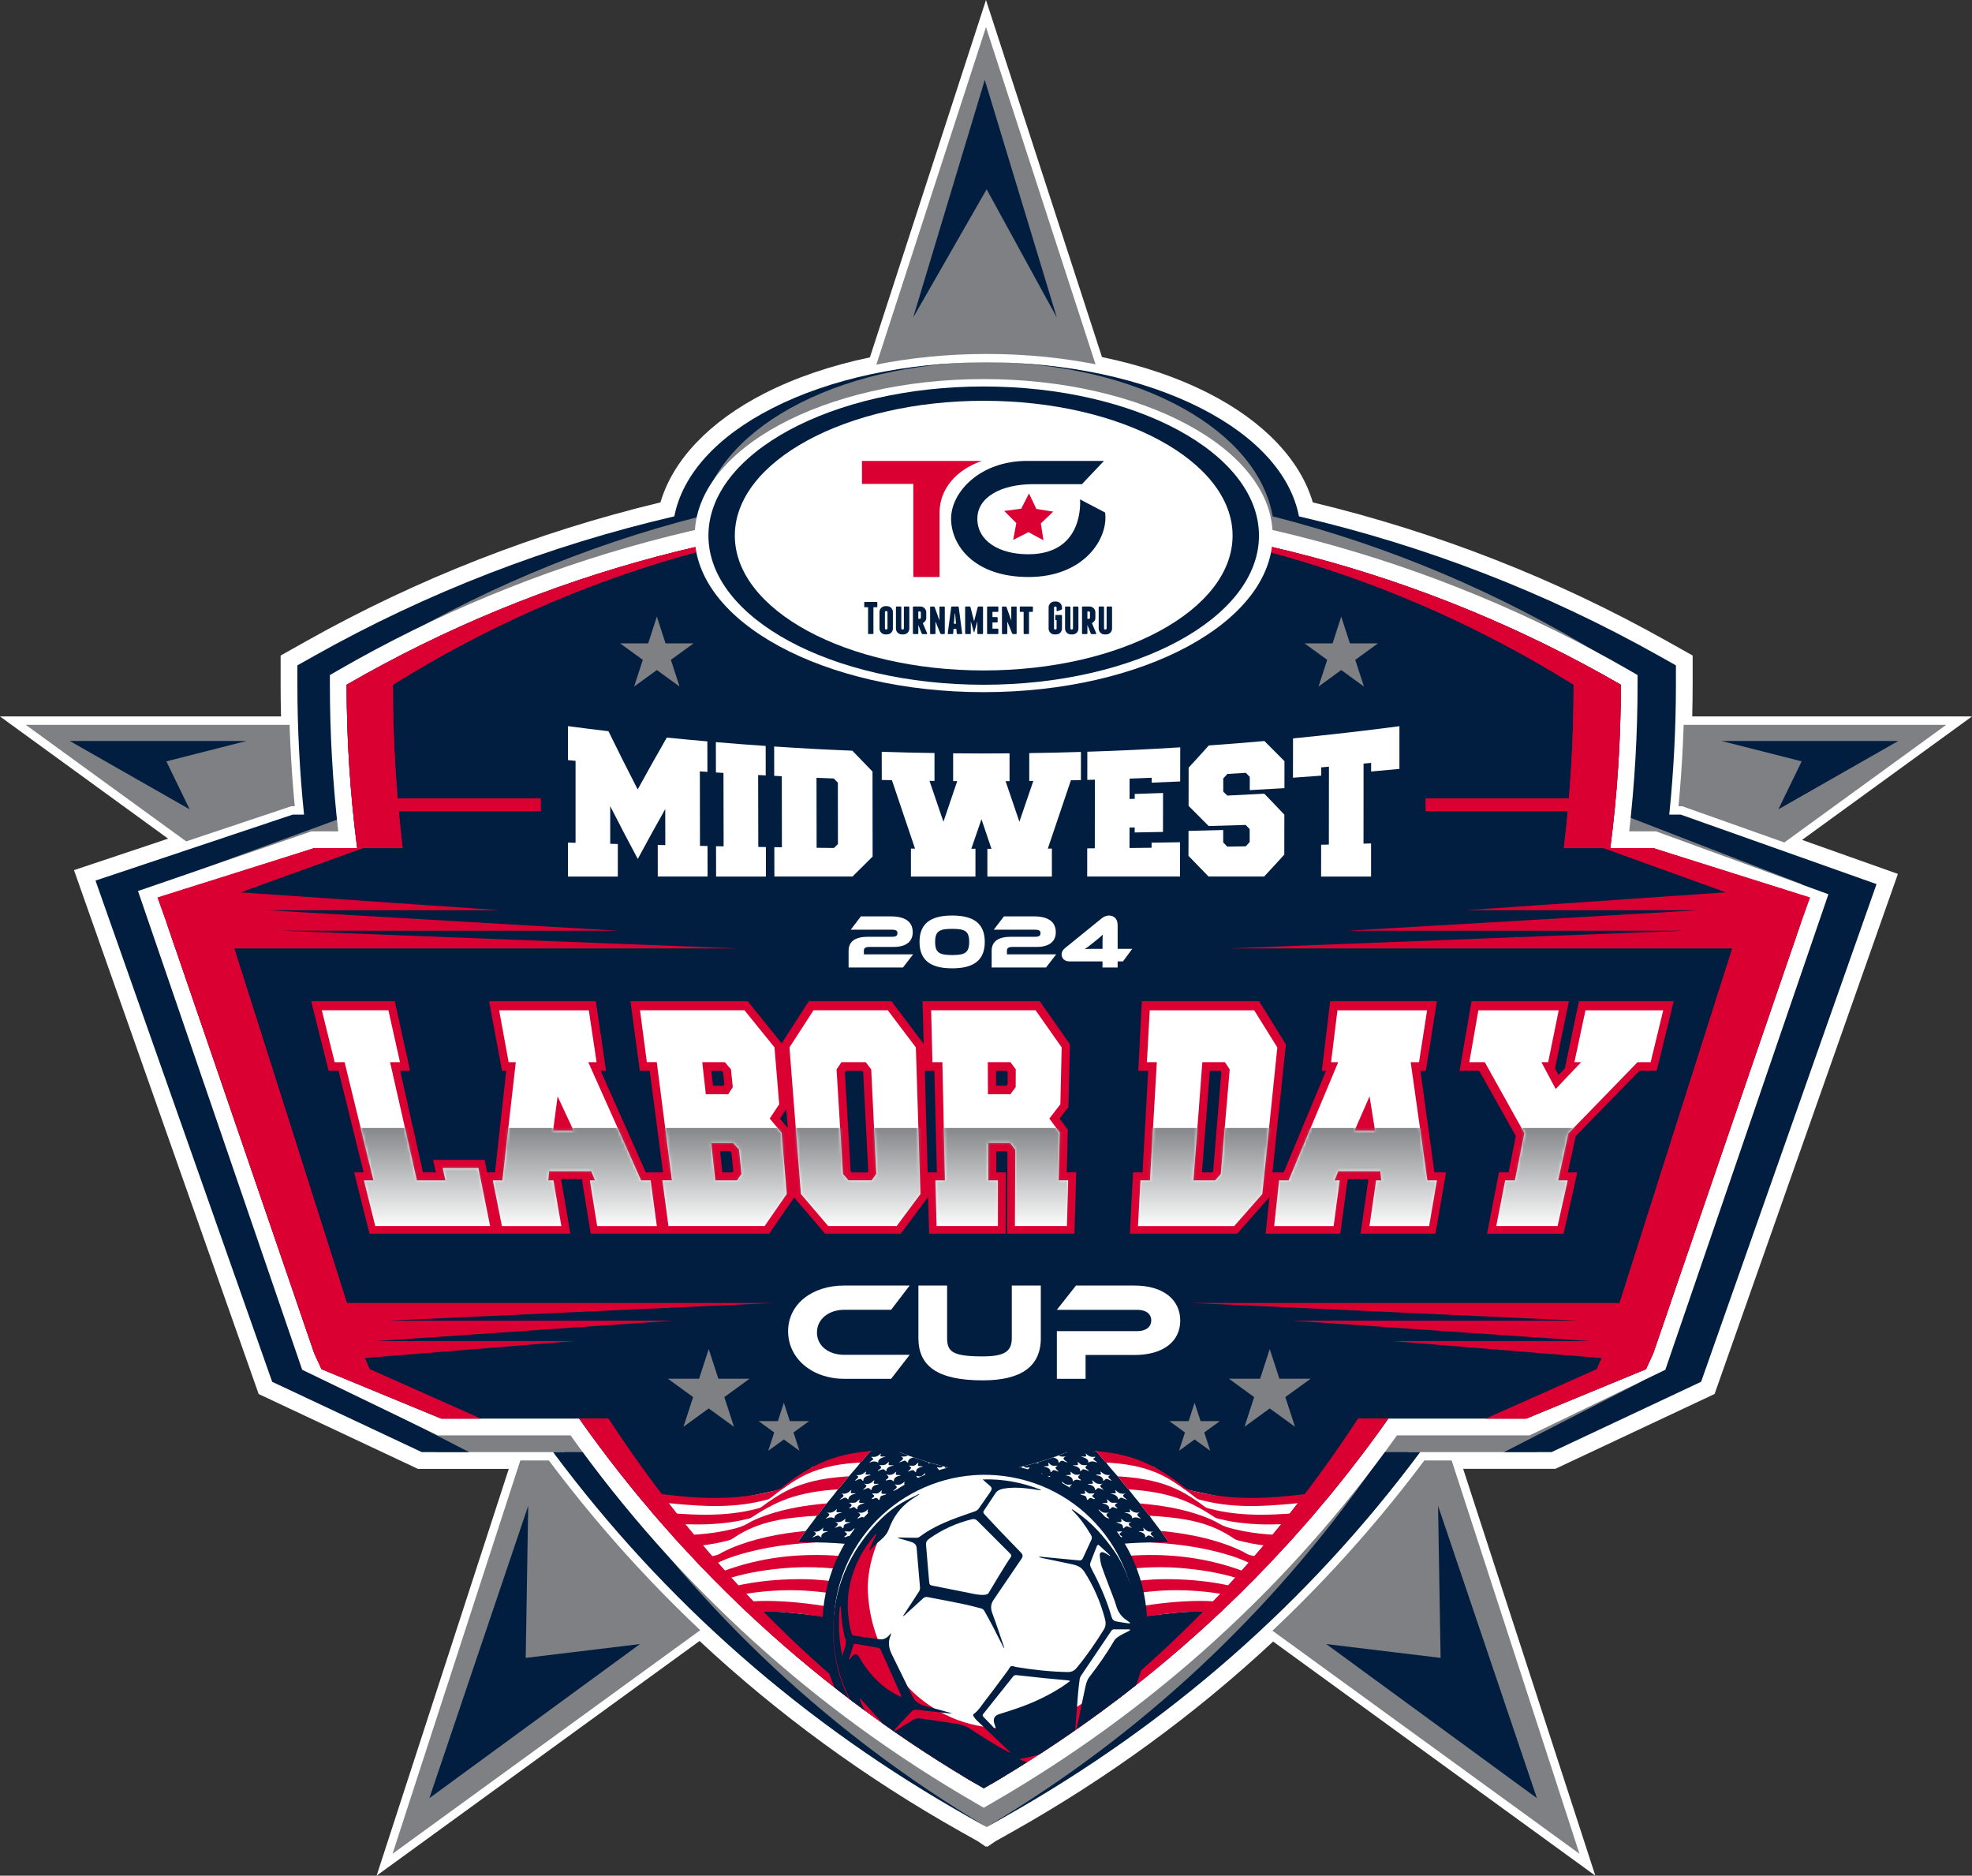 <?xml version="1.0" encoding="UTF-8"?>
<svg id="Layer_2" xmlns="http://www.w3.org/2000/svg" xmlns:xlink="http://www.w3.org/1999/xlink" viewBox="0 0 681.35 648">
  <rect x="0" y="0" width="681.35" height="648" fill="#333333" stroke="none"/>
  <defs>
    <style>
      .cls-1 {
        fill: none;
      }

      .cls-2 {
        mask: url(#mask);
      }

      .cls-3 {
        fill: #db0032;
      }

      .cls-4 {
        fill: url(#linear-gradient);
      }

      .cls-5 {
        fill: #fff;
      }

      .cls-6 {
        fill: #011e41;
      }

      .cls-7 {
        fill: #7e8083;
      }

      .cls-8 {
        clip-path: url(#clippath);
      }

      .cls-9 {
        fill: #dedbc3;
      }
    </style>
    <clipPath id="clippath">
      <path class="cls-1" d="M625.35,310.07l-54.11-17.07h-14.86c2.4-18.58,3.64-37.43,3.64-56.45h0s0,0,0,0c-136.22-78.64-304.04-78.64-440.25,0h0c0,19.03,1.24,37.87,3.64,56.45h-14.86l-54.11,17.07,3.06,8.52,51.05,148.83,2.54,5.59,41.36,17.07h47.67c36.19,51.38,83.52,95.25,139.78,127.74h0s0,0,0,0c56.26-32.48,103.59-76.35,139.78-127.74h47.67l41.36-17.07,2.54-5.59,51.05-148.83,3.06-8.52Z"/>
    </clipPath>
    <mask id="mask" x="104.92" y="349.03" width="469.7" height="96.34" maskUnits="userSpaceOnUse">
      <g>
        <path class="cls-9" d="M134.77,366.94l9.28,40.85h9.84l-.93-4.29h12.33l4.06,20.07h-39.69l-3.91-15.78h3.28l-9.97-40.85h-3.43l-4.44-17.92h23.01l4,17.92h-3.43Z"/>
        <path class="cls-9" d="M203.44,349.03l2.69,17.92h-2.88l18.27,40.85h3.28l2.15,15.78h-20.62l-2.52-15.78h1.77l-1.29-3.17h-14.55l-.3,3.17h1.77l2.75,15.78h-20.55l-3.12-15.78h3.28l4.64-40.85h-2.47l-3.28-17.92h30.99ZM191.1,390.63h7.09l-5.53-11.87-1.56,11.87Z"/>
        <path class="cls-9" d="M270.07,391.34l1.77,21.12-7.64,11.1h-33.25l-2.08-15.78h3.28l-5.23-40.85h-3.43l-2.36-17.92h36.09l10.37,12.81,1.64,19.66-3.28,4.94,4.11,4.9ZM252.56,369.44l-2.1-2.5h-7.82l1.23,11.09h7.73l1.58-2.45-.62-6.14ZM255.35,397.15l-2.03-2.28h-7.59l1.43,12.92h7.48l1.55-2.23-.85-8.41Z"/>
        <path class="cls-9" d="M272.77,361.85l8.3-12.83h25.67l9.7,12.83,1.59,50.63-8.22,11.09h-23.65l-9.44-11.09-3.95-50.63ZM301.02,369.45l-1.91-2.51h-8.37l-1.7,2.51,2.21,36.11,1.91,2.22h8l1.6-2.22-1.74-36.11Z"/>
        <path class="cls-9" d="M341.5,407.79h3.28l.02,15.78h-21.2l-.4-15.78h3.28l-.88-40.85h-3.43l-.45-17.92h36.09l9.01,12.81-.45,19.66-3.81,4.94,3.59,4.81-.37,16.54h3.28l-.42,15.78h-17.98l.15-26.33-1.78-2.37h-7.59l.06,12.92ZM341.36,378.03h7.73l1.84-2.45.03-6.14-1.84-2.5h-7.82l.05,11.09Z"/>
        <path class="cls-9" d="M397.25,349.03h36.09l7.99,12.83-5.19,50.63-9.71,11.09h-33.25l.86-15.78h3.28l2.38-40.85h-3.43l.98-17.92ZM412.35,407.79h7.48l1.96-2.22,3.09-36.11-1.64-2.51h-7.82l-3.07,40.85Z"/>
        <path class="cls-9" d="M493.08,349.03l-2.79,17.92h-2.88l5.77,40.85h3.28l-2.68,15.78h-20.62l2.31-15.78h1.77l-.32-3.17h-14.55l-1.27,3.17h1.77l-2.08,15.78h-20.55l1.71-15.78h3.28l17.14-40.85h-2.47l2.2-17.92h30.99ZM468,390.63h7.09l-1.89-11.87-5.2,11.87Z"/>
        <path class="cls-9" d="M541.91,391.5l-3.54,16.29h3.28l-3.48,15.78h-21.2l3.1-15.78h3.35l3.27-16.32-13.68-24.52h-5.35l3.13-17.92h27.77l-3.65,17.92h-2.33l4.93,9.26,8.79-9.26h-2.33l3.83-17.92h26.86l-4.34,17.92h-4.53l-23.86,24.56Z"/>
      </g>
    </mask>
    <linearGradient id="linear-gradient" x1="339.78" y1="387.55" x2="339.78" y2="424.64" gradientUnits="userSpaceOnUse">
      <stop offset="0" stop-color="#7e8083"/>
      <stop offset="1" stop-color="#7e8083" stop-opacity="0"/>
    </linearGradient>
  </defs>
  <g id="ART">
    <g>
      <path class="cls-5" d="M175.79,507.45h-31.4l-55.02-25.86-63.8-180.98,32.52-10.88L0,247.51h97.1c-.09-3.76-.14-7.44-.14-10.97v-10.07l8.9-5c38.22-21.47,79.37-37.58,122.34-47.91,4.3-14.68,16.99-28.01,35.97-37.68,10.6-5.4,22.84-9.58,36.39-12.42L340.67,0l40.08,123.36c13.72,2.83,26.12,7.04,36.87,12.52,18.97,9.67,31.67,23,35.97,37.68,42.97,10.32,84.12,26.44,122.34,47.91l8.9,5v10.07c0,3.52-.05,7.19-.14,10.97h96.65l-58.7,42.65,33.11,11.75-63.34,179.67-55.02,25.86h-31.85l45.67,140.55-111.33-80.89c-27.04,25.21-57.37,47.34-90.2,65.78l-5.76,3.23-2.76,1.89-.29-.17-.26.15-2.75-1.88-5.74-3.22c-32.92-18.49-63.33-40.68-90.41-65.97l-111.58,81.07,45.67-140.55Z"/>
      <path class="cls-5" d="M672.44,250.41h-90.73c.15-4.63.23-9.26.23-13.86v-8.38l-7.42-4.17c-38.49-21.62-79.95-37.77-123.27-48.01-3.58-14.55-15.91-27.82-34.94-37.52-11.02-5.62-23.88-9.86-37.78-12.6l-37.85-116.5-37.89,116.6c-13.76,2.75-26.48,6.98-37.31,12.5-19.03,9.7-31.35,22.97-34.94,37.52-43.32,10.24-84.78,26.39-123.27,48.01l-7.43,4.17v8.38c0,4.6.08,9.23.23,13.86H8.91l55.43,40.27-35.06,11.73,62.42,177.07,53.34,25.07h34.74l-44.15,135.87,106.31-77.24c27.39,25.85,58.01,48.33,91.59,67.19l5.85,3.29,1.36.93.13-.07.15.09,1.37-.94,5.87-3.3c33.49-18.81,64.04-41.23,91.39-67l106.06,77.06-44.15-135.87h35.18l53.34-25.07,61.98-175.81-35.57-12.62,55.94-40.64Z"/>
      <g>
        <polygon class="cls-7" points="340.67 9.37 418.99 250.41 672.44 250.41 467.4 399.38 545.72 640.42 340.67 491.45 135.63 640.42 213.95 399.38 8.91 250.41 262.35 250.41 340.67 9.37"/>
        <g>
          <path class="cls-5" d="M581.21,278.53h-1.27c1.33-13.98,2-28.08,2-41.98v-8.38l-7.42-4.17c-38.49-21.62-79.95-37.77-123.27-48.01-3.58-14.55-15.91-27.82-34.94-37.52-20.47-10.44-47.25-16.19-75.42-16.19-1.69,0-3.46.02-5.24.07-26.18.66-51.1,6.39-70.17,16.11-19.03,9.7-31.35,22.97-34.94,37.52-43.32,10.24-84.78,26.39-123.27,48.01l-7.43,4.17v8.38c0,13.9.67,28.01,2,41.98h-1.18l-71.39,23.88,62.42,177.07,53.34,25.07h44.61c38.6,51.54,87,93.87,143.88,125.82l5.85,3.29,1.36.93.13-.07.15.09,1.37-.94,5.87-3.3c56.88-31.95,105.28-74.28,143.88-125.82h44.61l53.34-25.07,61.98-175.81-70.86-25.14Z"/>
          <g>
            <path class="cls-7" d="M574.21,281.42h-3.85c1.49-14.92,2.24-29.99,2.24-44.88v-6.68l-5.79-3.34c-37.74-21.79-78.4-37.97-120.92-48.13-2.72-14.43-14.24-27.56-32.9-37.34-19.53-10.23-45.13-15.87-72.09-15.87s-52.57,5.64-72.09,15.87c-18.67,9.78-30.18,22.91-32.9,37.34-42.52,10.16-83.18,26.34-120.92,48.14l-5.79,3.34v6.68c0,14.89.75,29.95,2.24,44.88h-3.8l-66.31,22.8,59.39,173.15,50.26,24.28h44.18c37.46,51.75,84.53,94.19,139.95,126.19l5.79,3.34,5.79-3.34c55.42-32,102.49-74.44,139.95-126.19h44.18l50.26-24.28,58.98-171.94-65.84-24.01Z"/>
            <g>
              <path class="cls-6" d="M335.43,627.85c-52.18-32-96.5-74.44-131.76-126.19h-12.57c38.5,51.75,86.88,94.19,143.85,126.19l5.73,3.22-5.25-3.22Z"/>
              <path class="cls-6" d="M58.84,304.22l62.43-22.8h3.58c-1.4-14.92-2.11-29.99-2.11-44.88v-6.68l5.45-3.34c35.54-21.79,73.82-37.98,113.85-48.14,2.56-14.43,13.4-27.56,30.98-37.34,18.34-10.21,42.37-15.84,67.68-15.87-27.64.03-53.87,5.66-73.89,15.87-19.18,9.78-31.02,22.91-33.82,37.34-43.7,10.16-85.49,26.34-124.29,48.14l-5.95,3.34v6.68c0,14.89.77,29.95,2.3,44.88h-3.9l-68.15,22.8,61.04,173.15,51.66,24.28h16.38l-47.32-24.28-55.92-173.15Z"/>
              <path class="cls-6" d="M346.33,627.84l-5.44,3.33h0s5.95-3.33,5.95-3.33c56.96-32,105.34-74.44,143.85-126.19h-12.6c-35.27,51.75-79.58,94.19-131.76,126.19Z"/>
              <path class="cls-6" d="M580.71,281.42h-3.96c1.53-14.92,2.3-29.99,2.3-44.88v-6.68l-5.95-3.34c-38.79-21.79-80.59-37.97-124.29-48.13-2.8-14.43-14.63-27.56-33.82-37.34-20.07-10.23-46.39-15.87-74.1-15.87,0,0,0,0,0,0,25.38,0,49.48,5.64,67.87,15.87,17.57,9.78,28.42,22.91,30.98,37.34,40.03,10.16,78.31,26.34,113.84,48.13l5.45,3.34v6.68c0,14.89-.71,29.95-2.11,44.88h3.63l61.98,24.01-55.53,171.94-47.32,24.28h16.42l51.65-24.28,60.62-171.94-67.67-24.01Z"/>
            </g>
          </g>
          <g>
            <path class="cls-5" d="M631.72,308.93l-59.54-21.72h-9.27c1.92-16.82,2.89-33.83,2.89-50.66v-3.34l-2.89-1.67c-67.71-39.09-144.83-59.76-223.02-59.76s-155.31,20.66-223.02,59.76l-2.89,1.67v3.34c0,16.83.97,33.85,2.89,50.66h-9.27l-59.92,20.61,56.73,165.4,46.89,22.66h45.83c37.26,52.17,84.31,94.88,139.88,126.96l2.89,1.67,2.89-1.67c55.57-32.08,102.62-74.79,139.88-126.96h45.83l46.89-22.66,56.35-164.29Z"/>
            <path class="cls-6" d="M622.28,310.07l-51.05-17.07h-14.86c2.4-18.58,3.64-37.43,3.64-56.45h0s0,0,0,0c-136.22-78.64-304.04-78.64-440.25,0h0c0,19.03,1.24,37.87,3.64,56.45h-14.86l-51.05,17.07v8.52l51.05,148.83,2.54,5.59,41.36,17.07h47.67c36.19,51.38,83.52,95.25,139.78,127.74h0s0,0,0,0c56.26-32.48,103.59-76.35,139.78-127.74h47.67l41.36-17.07,2.54-5.59,51.05-148.83v-8.52Z"/>
            <g class="cls-8">
              <g>
                <path class="cls-5" d="M340.34,509.46c-9.96-1.64-20.07-3.9-29.45-7.76l-10.21-.38-3.67,1.28-16.31,4.2-10.42,7.62-3.98.89-13.96,2.92-14.39-.58-16.47-1.02-18.76-.59-17.53,1.96-10.73,7.93-15.17,29.74-5.58,3.79-1.12,2.73-4.04,1.99,29.3-1.88,14.94,2.56,22.39,5.78,13.22-1.48,4.75-2.67,11.84-6.15,7.5-4.87,21.45,1.75,31.03,3.38,10.04,4.65,25.52-55.75s-.09-.03-.14-.04c-.02,0-.03,0-.05,0Z"/>
                <g>
                  <path class="cls-6" d="M340.34,509.46c-.48-.08-.96-.16-1.44-.24-.31.4-.42.82-.55,1.25-.33-.09-.05-.34-.45-.41-.17.1-.36.22-.55.33.18-.45.56-.89.61-1.33-1.22-.21-2.43-.43-3.65-.67-.83.49-.82,1.12-1.08,1.75q-.47-.83-1.65-.36c-.07.03-.16.03-.24.04.6-.6,1.09-1.21.78-1.87-1.88-.39-3.76-.81-5.63-1.27-.03.07-.06.14-.06.21.03.44,1.05.11,1.33.4-.44.33-1.39.4-1.63.81-.23.39-.27.79-.42,1.26-.31-.32-.43-.71-.82-.78-.51-.09-.99.33-1.54.46-.05.01-.11,0-.21,0,.39-.35.84-.69,1.15-1.05.38-.44-.58-.65-.49-1.13,1.1.32,1.65.07,2.09-.31-1.51-.38-3.01-.78-4.5-1.21-.18.07-.37.15-.55.21-.02,0-.05,0-.19-.02.12-.1.25-.2.37-.3-1.83-.53-3.65-1.11-5.44-1.74-1.39.35-1.87.99-1.83,1.76-.45-.04-.47-.2-.54-.3-.28-.4-.68-.45-1.37-.13-.31.14-.64.3-1.23.34.94-.66,2.25-1.28.65-2.02,1.14.17,1.88,0,2.47-.32-1.71-.64-3.39-1.32-5.05-2.06-2.35.1-4.71.24-7.07.45-.31.03-.62.08-.93.12-.36.45-.67.9-1.09,1.34-.81.85-1.33,1.77-2.34,2.58-.63,1.04-1.61,2.03-2.44,3.03-.48.59-1.02,1.17-1.53,1.75-1.17,1.51-2.37,3.02-3.75,4.5-1.21,1.64-2.55,3.26-3.91,4.87-.58.77-1.12,1.55-1.77,2.31-.55.65-.84,1.34-1.61,1.95-.73,1.25-1.8,2.46-2.67,3.69-.36.52-.79,1.03-1.19,1.54-.8,1.17-1.56,2.34-2.42,3.5-.33.44-.08.53.63.49,1.8-.09,3.58-.09,5.34-.03,4.44.03,8.75.35,13.02.75,5.76.54,11.4,1.29,17.12,1.89,4.91.52,9.88.93,14.99,1.07.79.02,1.15-.07,1.36-.55,2.26-5.01,4.58-10.02,6.86-15.03,1.24-2.72,2.44-5.43,3.66-8.15-.09-.02-.17-.04-.26-.07-.54.39-.33.86-.75,1.27,0,0,0,.01,0,.02,0,0-.01-.01-.02-.01-.43-.03-.66-.08-.39-.38.37-.41.53-.85.45-1.29-.03-.14-.08-.27.35-.35.5-.1.32-.42.68-.66-.05.19-.1.34-.13.49-.02.11-.09.27.21.27.31,0,.3-.16.35-.27.37-.79.74-1.57,1.1-2.36-.04-.01-.08-.03-.12-.04-.02,0-.03,0-.05,0ZM334.78,510.98c.11-.16.15-.35.51-.5-.03.13-.08.23-.07.33,0,.35-.7.82.46.96.29.04-.08.24-.23.31-.7.34-.92.76-.98,1.21-.03.19-.13.38-.21.6q-.5-.72-1.58-.26c.69-.72,1.22-1.42.5-2.21,1.09.33,1.34-.05,1.6-.45ZM331.22,517.71c.09-.13.21-.26.34-.42.37.46-.99,1.22.86,1.41-1.59.49-1.43,1.27-1.72,2.05q-.56-.73-1.59-.22s-.09-.01-.23-.03c.75-.71,1.43-1.44.5-2.22,1.31.36,1.53-.14,1.83-.57ZM329.91,513.79c.1-.12.15-.26.46-.37-.06.23-.08.42-.16.62-.15.37-.26.69.69.74.56.03.13.23-.07.3-1.04.34-1.18.86-1.26,1.39-.02.13-.09.26-.16.49-.36-.27-.21-.65-.65-.73-.5-.1-.71.34-1.26.46.03-.44.59-.76.82-1.13.27-.42-.5-.69-.39-1.1q1.35.08,1.99-.66ZM325.69,523.86c-.53-.25-.32-.73-.81-.78-.5-.05-.86.39-1.56.52.41-.44.85-.8,1.09-1.19.25-.41-.55-.67-.5-1.1.2.02.37.01.49.04.73.18,1.13,0,1.39-.41.14-.22.29-.46.66-.66.2.55-1.11,1.45,1.18,1.49-1.91.47-1.82,1.29-1.95,2.1ZM326.41,510.7c.72.15,1.14,0,1.43-.42.16-.23.43-.44.74-.76.04.68-1.05,1.52,1.15,1.56-1.83.45-1.98,1.21-2.23,2.01-.17-.23-.23-.53-.54-.67-.51-.24-.71.41-1.51.25.96-.66,1.21-1.34.31-1.92.32-.13.5-.08.65-.05ZM323.76,516.98c.15-.2.27-.43.74-.65-.11.41-.23.75-.27,1.08-.06.48,1.06.17,1.34.54-1.88.33-1.76,1.18-1.97,2.06-.34-.38-.45-.78-.83-.85-.51-.1-.96.35-1.53.46-.02,0-.05,0-.23-.04.99-.71,1.82-1.44.38-2.14l.28-.07c.17.01.37,0,.52.04.79.17,1.25-.01,1.57-.45ZM321.59,513.09c.08-.11.2-.33.48-.29.35.05.26.28.13.42-.44.49-.02.64.75.67.18,0,.34.04.58.08-.5.38-1.48.44-1.76.83-.29.39-.15.82-.48,1.29-.18-.22-.35-.37-.43-.53-.18-.34-.49-.39-1.06-.13-.32.14-.68.25-1.02.37.83-.77,1.75-1.48.35-2.14.3-.13.49-.11.65-.07.87.17,1.46.01,1.82-.5ZM317.21,522.85c-.38-.09-.42-.22-.52-.34q-.49-.57-1.55-.19c-.27.1-.53.19-.8.29.31-.42.81-.78,1.11-1.17.36-.47-.69-.68-.66-1.14.33.02.62.02.86.07.73.16,1.13-.02,1.45-.41.19-.23.36-.48.86-.7-.1.41-.29.78-.24,1.11.07.45,1.15.17,1.64.51-2.01.3-2.16,1.12-2.15,1.97ZM314.31,518.99c-.25-.15-.43-.28-.52-.43-.25-.38-.57-.51-1.29-.13-.19.1-.51.25-.89.16.21-.38.84-.69,1.02-1.05.19-.39-.66-.59-.68-.98.71-.15,1.36.28,1.96-.09.46-.28.75-.65,1.11-.98.06,0,.11.02.17.02-.09.35-.31.71-.23,1.03.1.43,1.15.13,1.7.48-2.09.26-2.25,1.09-2.37,1.96ZM319.72,508.89c-.02.36-.21.7-.17,1.02.06.44,1.15.11,1.55.46-1.85.32-2.24,1.05-2.17,1.95-.2-.06-.26-.07-.3-.09-.05-.04-.09-.08-.13-.12-.32-.33-.44-.89-1.56-.28-.11.06-.29.04-.43,0-.22-.09-.02-.2.07-.26.88-.54.74-1.01.07-1.46-.08-.05-.09-.11.14-.22,1.72.53,2.11-.44,2.93-1ZM314.82,506.35c.91.14,1.46-.09,1.86-.56.16-.18.42-.35.63-.52.03.37-.24.73-.13,1.03.14.38,1.13.09,1.71.36-1.87.33-2.47,1.03-2.39,1.97-.64-.22-.54-.69-1.09-.74-.55-.05-.98.35-1.78.52.7-.73,1.92-1.41.44-1.96.33-.16.57-.13.75-.1ZM312.57,511.83c-.19.71-.49,1.41,1.37,1.33.01,0,.02.05.06.13-1.9.26-2.33,1.03-2.27,1.97-.71-.24-.55-.83-1.25-.77-.61.05-1.22.39-1.82.6h-.03s.04,0,.04,0c-.08-.15.09-.27.26-.37,1.02-.61,1.29-1.19.27-1.74-.02-.01.02-.06.05-.16,1.68.45,2.47-.26,3.31-.98ZM306.82,521.92c-.07-.07-.13-.13-.2-.2q-.63-.61-1.94-.22c-.14.04-.32.1-.43.04-.16-.09-.09-.23.07-.32,1.03-.58.94-1.08.1-1.55-.08-.04-.11-.11.05-.18.26.01.55,0,.8.04.78.13,1.26-.04,1.65-.45.22-.24.43-.5.93-.71-.11.41-.38.81-.25,1.14.16.41,1.21.13,1.84.43-2.09.28-2.47,1.09-2.63,1.99ZM303.74,518.26c-.19-.18-.35-.29-.44-.42-.26-.39-.68-.47-1.35-.13-.19.1-.42.24-.65.15-.27-.11,0-.31.15-.4.87-.48.7-.87.05-1.25-.1-.06-.18-.12-.11-.23.67-.17,1.43.18,2.02-.16.51-.28.84-.66,1.25-.99.06.37-.22.76-.07,1.06.19.36,1.18.07,1.71.28-.58.35-1.54.4-1.97.78-.43.37-.13.84-.59,1.3ZM301.15,514.74c-.42-.1-.52-.24-.61-.37-.26-.35-.62-.41-1.24-.11-.36.17-.8.29-1.2.43.65-.71,2.21-1.36.35-2.14,2.08.4,2.76-.41,3.49-1.12.23.05.18.12.16.18-.08.3-.37.66-.18.88.22.26,1.03.05,1.53.14.04,0,.05.05.14.14-1.82.3-2.45,1.03-2.43,1.96ZM296.26,521.36c-.09,0-.18-.02-.27-.02-.15-.13-.34-.25-.45-.39-.28-.34-.62-.4-1.23-.08-.22.12-.55.28-1,.17.82-.61,1.61-1.24-.04-1.86.7-.02,1.05-.06,1.35-.03.74.08,1.15-.11,1.5-.46.23-.23.44-.49.98-.7-.11.4-.41.79-.22,1.05.24.34,1.18.07,1.92.26-1.89.38-2.77,1.05-2.53,2.06ZM309.69,508.36c-.02.37-.29.74-.15,1.03.17.35,1.14.04,1.71.35-1.93.28-2.45,1.04-2.43,2.04-.27-.16-.34-.19-.38-.23q-.61-.6-1.89-.17c-.14.05-.31.1-.43.04-.15-.08-.08-.2.06-.27,1.07-.58,1.01-1.1.17-1.59-.01,0,.05-.05.13-.14,1.73.43,2.4-.38,3.23-1.04ZM306.45,505.57c.18-.2.46-.38.7-.56.03.37-.27.76-.1,1.02.19.3,1.1.04,1.83.26-1.93.33-2.71,1-2.59,1.94-.75-.13-.54-.73-1.29-.63-.57.08-1.1.37-1.64.57-.17-.13.04-.25.2-.35.88-.53,1.32-1.04.3-1.53-.02,0,.03-.06.06-.11.2,0,.43-.04.63-.02.88.07,1.49-.13,1.91-.59ZM301.09,503.26c1.78.3,2.47-.48,3.32-1.15-.03.33-.36.7-.2.93.23.34,1.12.02,1.78.2-1.67.39-2.71.98-2.54,2.06q-1.14-.73-2.55-.21c-.15.06-.28.17-.56.12.42-.33.85-.64,1.25-.96.58-.47-.63-.54-.49-.99ZM299.26,508.33c0,.25-.03.47-.16.68-.23.36.04.43.63.42.36,0,.83-.1,1.11.21-1.95.23-2.55.97-2.58,2.01-.27-.21-.4-.27-.46-.36-.32-.48-.8-.44-1.53-.09-.22.11-.42.31-.9.3.51-.63,2.03-1.23.43-1.92,1.93.2,2.6-.59,3.45-1.24ZM290.64,516c2.14.28,2.67-.64,3.53-1.31-.04.35-.29.71-.19,1,.15.43,1.15.01,1.71.3-1.79.36-2.53,1.08-2.56,2.03-.26-.13-.4-.22-.47-.32-.29-.4-.72-.37-1.32-.07-.34.17-.73.3-1.32.54.7-.79,2.44-1.41.63-2.18ZM283.83,531.09c-.71-.16-.66-.71-1.32-.62-.56.08-1.05.41-1.58.63-.04.02-.11.01-.23.03.52-.66,2.23-1.32.32-2.05,2.13.34,2.54-.62,3.52-1.36-.12.49-.38.85-.22,1.11.21.34,1.15-.02,1.75.24-1.74.39-2.48,1.06-2.24,2.02ZM285.75,524.5c-.12.05-.22.14-.47.09.69-.65,2.17-1.31.42-2.04,2.05.27,2.67-.55,3.46-1.26,0,.36-.29.72-.14.99.21.37,1.15.03,1.93.26-2.02.35-2.67,1.08-2.65,2.02q-1.08-.68-2.55-.06ZM291.34,528.01c-.25-.19-.49-.33-.63-.5-.27-.32-.63-.29-1.15-.07-.39.17-.81.31-1.22.46.76-.74,1.95-1.42.24-2.15,2.05.4,2.69-.44,3.52-1.12.01.38-.26.8-.04,1.06.26.3,1.2.06,1.8.22-.7.26-1.52.45-2.01.77-.51.34-.23.82-.51,1.33ZM295.02,530.12c-.33.37-.25.82-.38,1.34-.27-.21-.49-.33-.58-.47-.33-.51-.89-.41-1.61-.11-.17.07-.37.28-.62.14-.22-.12,0-.3.19-.41.86-.49.78-.9.02-1.28-.11-.05-.29-.12-.16-.25.7-.14,1.44.2,2.04-.1.52-.26.82-.66,1.3-1.06.15.42-.27.81-.06,1.1.28.37,1.21.14,1.77.28.03,0,.04.04.07.07-.62.3-1.64.36-1.99.74ZM299.14,524.86c-.29-.17-.5-.3-.61-.46-.3-.44-.8-.35-1.42-.09-.24.1-.46.34-.92.16.91-.65,1.66-1.32.13-1.97,2.05.44,2.76-.39,3.58-1.11,0,.39-.26.78-.1,1.08.2.37,1.2.1,1.92.36-2.06.32-2.65,1.07-2.58,2.02ZM302.44,528.63c-.33-.2-.56-.37-.73-.57-.24-.27-.51-.33-1.07-.12-.4.15-.82.34-1.54.39,1.21-.76,2.11-1.47.29-2.12,1.02-.13,1.74.22,2.36-.07.54-.25.83-.65,1.23-.99.09-.02.18-.04.27-.06-.53.91-.43,1.58,1.76,1.46-2.15.35-2.63,1.12-2.56,2.07ZM305.73,532.34c-.45-.29-.66-.7-1.14-.78-.59-.11-1.21.32-1.85.48-.04.01-.1,0-.22-.02.44-.38,1.02-.74,1.26-1.14.25-.42-.76-.61-.83-1.13,1.78.5,2.58-.17,3.33-.92,0,.42-.23.82-.07,1.14.19.39,1.28.12,1.88.47-2.12.23-2.4,1.02-2.36,1.91ZM309.96,525.7c-.43-.29-.61-.71-1.07-.8-.59-.11-1.18.37-1.86.48-.17-.11.03-.23.16-.3,1.08-.65,1.14-1.24.16-1.78-.02-.01.03-.06.09-.16,1.7.49,2.45-.19,3.16-.97.03.39-.17.78-.05,1.1.15.41,1.22.12,1.76.47-2.05.27-2.38,1.06-2.34,1.97ZM313.04,529.7c-.47-.14-.56-.34-.67-.52-.24-.36-.57-.42-1.22-.15-.3.12-.62.3-1.29.27,1.42-.76,1.79-1.47.42-2.12.86-.17,1.51.25,2.09-.04.5-.26.76-.65,1.13-.99.02-.02.1-.02.18-.04-.06.37-.24.75-.16,1.1.09.44,1.2.15,1.66.52-2.13.25-2.07,1.11-2.12,1.96ZM315.8,533.54c-.36-.29-.47-.67-.89-.79-.56-.16-1.04.31-1.62.41-.05.01-.12,0-.33,0,1.21-.77,1.65-1.52.35-2.23.45,0,.75.02,1.02.07.62.13,1.03.05,1.31-.34.18-.25.46-.48.7-.73.15.65-.78,1.58,1.67,1.54-2.15.39-2.06,1.26-2.2,2.07ZM319.65,526.85q-.89-.96-2.67-.42c.96-.76,1.75-1.51.29-2.2.81-.15,1.4.24,1.92-.04.44-.24.65-.61.96-.91.04-.04.12-.06.26-.13-.02.66-.87,1.54,1.4,1.54-2.08.39-2.02,1.24-2.17,2.16ZM321.87,530.73c-.35-.25-.28-.67-.77-.73-.53-.07-.93.37-1.63.51.41-.43.83-.79,1.09-1.18.29-.43-.59-.68-.51-1.11,1.49.06,1.49.06,2.2-.7.09-.09.1-.24.44-.26-.07.32-.14.64-.21.96-.1.5.99.22,1.28.56-1.78.38-1.68,1.2-1.89,1.96ZM324.89,532.76c-.71.29-.98.65-.99,1.07,0,.22-.09.45-.15.72-.43-.23-.24-.62-.62-.71-.49-.11-.76.3-1.21.41-.04,0-.09-.01-.24-.03.91-.72,1.34-1.45.42-2.2,2.02.47,1.64-.62,2.42-1-.07.32-.1.6-.2.87-.09.26,0,.42.51.45.76.05.44.25.05.41ZM327.17,527.72c-.22-.31-.25-.62-.55-.72-.47-.15-.68.35-1.34.37.75-.74,1.4-1.46.38-2.21,1.31.33,1.83-.04,2.08-.7.07.03.14.06.21.09.02.04.09.09.07.13-.23.38-.5.74.54.84.46.05.01.25-.17.34-.65.3-1.02.64-1.01,1.08,0,.22-.12.45-.21.79ZM327.99,531.42c-.08-.18-.16-.36-.27-.62-.39.22-.66.37-.94.53.37-.69,1.04-1.34.47-2.02-.17-.2.22-.19.46-.16.54.08.82-.13.85-.35.05-.31.37-.58.52-.76-.06.31-.48.94-.14,1.1.83.38.16.6-.21.88-.22.17-.28.34-.33.53-.07.29-.18.58-.27.86-.05,0-.1,0-.15,0ZM328.25,534.92c-.13-.61-.55-.12-.87-.01.26-.43.52-.8.71-1.18.17-.36-.5-.81.66-1.06.05-.01.06-.09.09-.14.17-.27.34-.54.44-.71.27.97-.58,2-1.03,3.11ZM331.08,523.96c-.39-.06-.45.3-.93.36.15-.22.28-.41.41-.59.24-.34.55-.66.34-1.02-.12-.2-.64-.62.58-.51.21.02.29-.12.35-.22.13-.19.21-.39.52-.59.17.33-.45.74.06.89.6.17.38.34.07.52-.47.28-.62.59-.74.93-.09.25-.05.52-.29.74-.28-.15.03-.45-.36-.51ZM332.43,526.17c-.61.58-.23,1.37-1.72,1.74.22-.4.74-.87.6-1.21-.29-.69.88-1.02,1.25-1.54-.38.37.16.74-.13,1.01ZM334.55,517.01c-.42-.07-.45.3-.95.39.57-.73,1.17-1.44.49-2.26,1.44.36,1.08-.47,1.75-.6.31.26-.48.63.06.8.41.13.28.24.06.38-.66.42-.81.91-.94,1.4-.03.12.06.27-.21.36-.08-.17-.07-.45-.25-.48ZM334.69,520.98c-.07-.54-.51.02-.72-.05.22-.34.49-.67.64-1.01.2-.44-.48-1,.98-1.21.41.74-.68,1.48-.9,2.28Z"/>
                  <path class="cls-6" d="M331.31,509.84s0,0,0,.01c0,0-.02.01-.03.02.01-.01.02-.02.03-.03Z"/>
                  <path class="cls-6" d="M303.16,508.2s.09,0,.14-.01c-.03.01-.06.02-.1.03,0,0-.03-.01-.04-.02Z"/>
                  <path class="cls-6" d="M306.86,525.42s.09-.01.13-.02c-.03.01-.05.03-.08.04,0,0-.03-.01-.05-.02Z"/>
                  <polygon class="cls-6" points="333.97 520.93 333.97 520.94 333.96 520.94 333.97 520.93"/>
                  <path class="cls-3" d="M159.09,553.16c2.33-.77,4.46-1.42,6.68-1.99,6.78-1.74,13.65-2.4,20.64-2.1,5.81.25,11.27,1.05,16.73,1.86,6.94,1.02,13.86,2.06,21.22,2.41,3.71.18,7.45.15,11.27-.29.65-.07,1.08-.23,1.49-.53,4.27-3.17,9.51-5.74,15.88-7.6,6.03-1.76,12.33-2.72,18.81-3.24,8.63-.69,16.67.03,24.53,1.18,6.16.89,12.18,1.99,18.44,2.75,2.53.31,5.09.55,7.7.71,1.16.07,1.16.07,1.46-.59.57-1.25,1.13-2.51,1.71-3.76.11-.23.14-.38-.41-.4-7.48-.3-14.47-1.39-21.5-2.41-5.24-.76-10.5-1.5-16.02-1.8-13.07-.71-25.61.91-37.43,5.29-3.77,1.4-7.11,3.07-9.86,5.06-.37.27-.79.39-1.35.47-4.44.58-8.79.6-13.11.4-7.63-.35-14.85-1.4-22.13-2.34-4.98-.64-9.99-1.2-15.25-1.34-9.64-.25-18.53,1.41-26.77,4.78-.24.1-.48.19-.59.35-.69.99-1.37,1.99-2.16,3.12Z"/>
                  <path class="cls-3" d="M153.7,559.47c1.49-.29,2.79-.56,4.09-.8,4.26-.81,8.56-1.45,12.93-1.81,8.95-.74,17.27-.16,25.08,1.56,3.92.86,7.47,2.08,11.39,2.94,7.03,1.55,14.55,2.1,22.62,1.5.85-.06,1.33-.26,1.8-.67,4.95-4.32,11.19-7.93,19.78-10.2,5.97-1.58,12.14-2.32,18.42-2.57,7.59-.3,14.61.51,21.45,1.67,6.92,1.18,13.54,2.69,20.45,3.87,2.22.38,4.48.71,6.76,1,.56.07.8.03.96-.34.57-1.34,1.19-2.67,1.83-4.01.12-.26.05-.36-.43-.4-8.85-.68-16.91-2.41-25.25-3.78-6.3-1.04-12.7-1.93-19.6-1.88-8.79.06-17.45,1-25.78,3.35-7.06,1.99-12.45,4.95-16.44,8.65-.44.41-.91.58-1.72.64-4.56.36-8.96.22-13.31-.13-5.67-.46-11.07-1.32-16.44-2.21-5.28-.87-10.51-1.81-16.05-2.33-9.03-.85-17.98-.03-26.96,2.16-2.09.51-3.49,1.15-4.22,2.3-.31.48-.85.93-1.37,1.49Z"/>
                  <path class="cls-3" d="M256.64,553.5c-9.68,1.08-16.91,4.14-22.28,8.73-1.72,1.46-3.18,2.98-4.37,4.56-.32.43-.76.63-1.58.74-4.63.6-9.09.5-13.55.23-6.68-.4-12.26-1.92-17.61-3.72-6.13-2.06-12.93-3.34-20.56-3.61-7.5-.27-15.01.48-22.53,1.54-.53.07-1.06.2-1.58.23-1.68.1-2.82.62-3.68,1.4-.21.19-.62.38-.36.6.23.19.69.16,1.1.12,1.78-.16,3.57-.33,5.35-.5,6.02-.58,12.01-.98,17.97-.86,8.39.16,15.71,1.57,22.1,4.08,2.47.97,4.84,2.02,7.61,2.77,6.63,1.79,13.9,2.49,21.82,1.83,6.68-.55,11.47-2.59,14.15-6.08.38-.5.82-1,1.24-1.49,1.21-1.42,3-2.59,5.11-3.71,3.38-1.79,7.35-2.63,11.59-3.12,5.96-.69,11.72-.53,17.37,0,8.74.83,16.81,2.47,24.66,4.37,5.15,1.24,10.14,2.62,15.11,4.03.99.28,1,.28,1.3-.37.57-1.23,1.13-2.47,1.7-3.71.12-.25.15-.43-.39-.54-9-1.79-17.76-3.84-26.93-5.44-7.08-1.24-14.3-2.25-22.01-2.47-1.69-.05-3.4-.05-5.11,0-1.88.06-3.75.18-5.63.39Z"/>
                  <path class="cls-3" d="M281.92,532.85c-1.76-.07-3.54-.07-5.34.03-.71.04-.96-.05-.63-.49.86-1.16,1.62-2.33,2.42-3.5-9.29.91-18.08,2.67-25.93,6.03-1.28.55-2.5,1.13-3.59,1.79-.56.34-1.2.55-1.93.71-3.15.72-6.36,1.18-9.64,1.46-5.06.43-9.91.2-14.72-.19-6.13-.49-12.11-1.25-18.23-1.76-5.48-.46-11.02-.74-16.77-.32-8.39.61-15.54,2.8-21.72,6.2-.16.09-.33.19-.39.3-.6,1.02-1.17,2.04-1.76,3.08.45.02.63-.16.86-.27,8.88-4.18,18.75-5.8,29.46-5.32,6.19.28,12.11,1.02,18.08,1.69,5.35.6,10.67,1.24,16.28,1.34,5,.09,9.97-.31,14.91-1.32.7-.14,1.23-.35,1.71-.68,3.32-2.25,7.6-3.79,12.2-5.06,7.67-2.12,15.64-3.21,23.8-3.64.31-.02.62-.05.93-.08Z"/>
                  <path class="cls-3" d="M282.24,523.65c.77-.61,1.05-1.3,1.61-1.95.65-.76,1.18-1.54,1.77-2.31-7.31.63-14.38,1.8-20.94,4.11-2.34.82-4.58,1.74-6.44,2.87-1.43.87-3.13,1.4-5,1.85-7.91,1.93-15.85,2.39-23.81,1.94-5.9-.34-11.64-.97-17.47-1.43-5.57-.44-11.18-.77-16.99-.55-10.32.4-18.81,2.95-25.44,7.66-.2.14-.39.3-.49.46-.18.26-.29.53-.43.8-.37.73-.74,1.46-.98,2.22.65-.38,1.28-.77,1.94-1.15,7.35-4.19,16.08-6.05,25.92-6.1,6.43-.04,12.58.52,18.74,1.08,6.3.57,12.53,1.3,19.11,1.3,6.28,0,12.42-.71,18.41-2.3.59-.16,1.02-.37,1.41-.64,3.43-2.34,7.4-4.31,12.38-5.62,4.43-1.16,9.04-1.69,13.69-2.05,1-.08,2-.12,3-.18Z"/>
                  <path class="cls-3" d="M289.53,514.52c1.38-1.48,2.58-2.98,3.75-4.5-5.41.34-10.7,1.02-15.67,2.63-3.76,1.21-6.89,2.81-9.73,4.63-1.74,1.11-3.33,2.27-4.94,3.43-.3.22-.71.31-1.12.42-6,1.63-12.17,2.18-18.42,2.16-6.15-.02-12.05-.58-17.96-1.11-6.82-.61-13.59-1.32-20.64-1.44-5.35-.1-10.68.12-16.03,1.21-4.16.84-7.66,2.22-10.85,3.94-2.12,1.14-3.81,2.43-5.36,3.77-.1.09-.22.18-.27.28-.48.91-.95,1.82-1.25,2.77.39-.29.78-.58,1.16-.87,2.12-1.6,4.6-3.03,7.52-4.19,4.42-1.75,9.29-2.75,14.46-3.15,6.42-.49,12.61-.2,18.74.26,6.63.49,13.15,1.2,19.82,1.61,6.44.39,12.93.48,19.61-.48,2.18-.31,4.3-.75,6.38-1.27.57-.14.94-.38,1.33-.63,2.99-1.95,6.14-3.83,9.86-5.4,5.3-2.24,11.22-3.38,17.47-3.9.72-.06,1.44-.11,2.16-.17Z"/>
                  <path class="cls-3" d="M297.25,505.24c1.01-.81,1.53-1.73,2.34-2.58.41-.43.73-.89,1.09-1.34-4.99.4-9.76,1.29-14.16,2.9-6.08,2.22-10.54,5.26-14.75,8.41-.31.23-.68.45-.91.7-.97,1.06-2.69,1.54-4.56,1.99-8.16,1.94-16.34,2.45-24.58,2.05-6.12-.3-11.95-1.07-17.84-1.77-5.07-.6-10.17-1.14-15.5-1.21-4.54-.06-9.11-.02-13.73.45-6.51.65-11.6,2.55-15.31,5.67-2.06,1.73-3.88,3.51-4.88,5.45-.09.17-.19.33-.27.5-.01.03.02.06.06.15.96-.89,1.87-1.75,2.87-2.58,4.53-3.78,10.73-5.92,18.63-6.46,8.6-.59,16.89-.29,24.99.61,6.76.76,13.51,1.55,20.48,1.94,5.23.29,10.52.25,15.92-.46,2.66-.35,5.23-.89,7.75-1.53.62-.16,1.06-.4,1.44-.71,3.07-2.42,6.27-4.78,10.06-6.92,5.51-3.11,12.07-4.69,19.45-5.14.47-.03.94-.07,1.41-.1Z"/>
                  <path class="cls-6" d="M338.93,512.84c.07-.09.2-.21.02-.24-.24-.05-.22.1-.27.18.09.02.17.04.26.07Z"/>
                </g>
              </g>
              <g>
                <path class="cls-5" d="M339.14,509.46c9.96-1.64,20.07-3.9,29.45-7.76l10.21-.38,3.67,1.28,16.31,4.2,10.42,7.62,3.98.89,13.96,2.92,14.39-.58,16.47-1.02,18.76-.59,17.53,1.96,10.73,7.93,15.17,29.74,5.58,3.79,1.12,2.73,4.04,1.99-29.3-1.88-14.94,2.56-22.39,5.78-13.22-1.48-4.75-2.67-11.84-6.15-7.5-4.87-21.45,1.75-31.03,3.38-10.04,4.65-25.52-55.75s.09-.03.14-.04c.02,0,.03,0,.05,0Z"/>
                <g>
                  <path class="cls-6" d="M339.08,509.47s-.08.03-.12.04c.36.79.72,1.57,1.1,2.36.05.1.04.27.35.27.29,0,.23-.16.21-.27-.03-.15-.08-.3-.13-.49.37.23.18.56.68.66.43.09.38.22.35.35-.08.44.08.88.45,1.29.27.3.04.36-.39.38,0,0-.02,0-.02.01,0,0,0-.02,0-.02-.43-.41-.22-.88-.75-1.27-.09.02-.17.04-.26.07,1.22,2.72,2.42,5.43,3.66,8.15,2.28,5.01,4.6,10.02,6.86,15.03.21.47.57.57,1.36.55,5.11-.13,10.07-.55,14.99-1.07,5.72-.6,11.36-1.35,17.12-1.89,4.27-.4,8.58-.72,13.02-.75,1.76-.07,3.54-.07,5.34.03.71.04.96-.05.63-.49-.86-1.16-1.62-2.33-2.42-3.5-.4-.51-.83-1.02-1.19-1.54-.87-1.23-1.94-2.44-2.67-3.69-.77-.61-1.05-1.3-1.61-1.95-.65-.76-1.18-1.54-1.77-2.31-1.36-1.61-2.7-3.23-3.91-4.87-1.38-1.48-2.58-2.98-3.75-4.5-.51-.58-1.05-1.16-1.53-1.75-.83-1.01-1.81-1.99-2.44-3.03-1.01-.81-1.53-1.73-2.34-2.58-.41-.43-.73-.89-1.09-1.34-.31-.04-.62-.09-.93-.12-2.36-.2-4.72-.35-7.07-.45-1.66.74-3.34,1.43-5.05,2.06.59.32,1.33.49,2.47.32-1.6.74-.29,1.36.65,2.02-.59-.04-.93-.2-1.23-.34-.7-.32-1.1-.26-1.37.13-.07.1-.09.26-.54.3.04-.77-.44-1.4-1.83-1.76-1.8.63-3.61,1.2-5.44,1.74.12.1.25.2.37.3-.14.01-.17.02-.19.02-.18-.06-.36-.14-.55-.21-1.49.43-2.99.83-4.5,1.21.44.38,1,.63,2.09.31.09.48-.87.7-.49,1.13.31.36.76.7,1.15,1.05-.1,0-.16.02-.21,0-.55-.13-1.03-.56-1.54-.46-.39.07-.51.46-.82.78-.15-.47-.19-.88-.42-1.26-.24-.4-1.19-.47-1.63-.81.28-.29,1.3.04,1.33-.4,0-.07-.02-.14-.06-.21-1.87.46-3.75.88-5.63,1.27-.32.66.17,1.26.78,1.87-.08-.01-.18-.01-.24-.04q-1.19-.47-1.65.36c-.26-.63-.25-1.26-1.08-1.75-1.22.23-2.43.46-3.65.67.05.44.43.88.61,1.33-.19-.11-.38-.23-.55-.33-.41.06-.12.32-.45.41-.13-.43-.24-.85-.55-1.25-.48.08-.96.16-1.44.24-.02,0-.03,0-.05,0ZM346.29,511.43c-.72.78-.19,1.49.5,2.21q-1.08-.46-1.58.26c-.08-.23-.18-.42-.21-.6-.06-.45-.28-.86-.98-1.21-.16-.08-.53-.28-.23-.31,1.16-.14.45-.62.46-.96,0-.1-.04-.2-.07-.33.36.15.41.34.51.5.27.4.51.78,1.6.45ZM350.09,518.28c-.93.78-.25,1.51.5,2.22-.14.02-.21.04-.23.03q-1.03-.51-1.59.22c-.29-.79-.13-1.57-1.72-2.05,1.86-.19.5-.95.86-1.41.13.16.25.29.34.42.3.43.52.93,1.83.57ZM351.55,514.45c.11.41-.66.68-.39,1.1.23.36.79.68.82,1.13-.55-.12-.76-.56-1.26-.46-.44.09-.29.47-.65.73-.08-.22-.14-.35-.16-.49-.08-.53-.22-1.04-1.26-1.39-.2-.07-.63-.27-.07-.3.95-.05.83-.37.69-.74-.08-.19-.1-.39-.16-.62.32.11.36.25.46.37q.64.74,1.99.66ZM351.83,521.76c2.3-.04.98-.94,1.18-1.49.37.21.52.44.66.66.26.42.66.59,1.39.41.13-.03.29-.03.49-.04.05.43-.75.7-.5,1.1.24.39.68.76,1.09,1.19-.7-.12-1.06-.57-1.56-.52-.49.05-.28.53-.81.78-.13-.81-.04-1.63-1.95-2.1ZM353.71,510.75c-.9.59-.65,1.27.31,1.92-.8.16-1-.49-1.51-.25-.31.15-.37.44-.54.67-.26-.8-.41-1.56-2.23-2.01,2.2-.04,1.11-.88,1.15-1.56.32.32.59.53.74.76.28.41.71.57,1.43.42.15-.03.33-.08.65.05ZM357.28,517.43c.16-.03.35-.03.52-.04l.28.07c-1.44.7-.62,1.43.38,2.14-.18.03-.21.04-.23.04-.57-.11-1.02-.57-1.53-.46-.39.08-.49.47-.83.85-.21-.88-.08-1.73-1.97-2.06.29-.37,1.4-.06,1.34-.54-.04-.33-.17-.67-.27-1.08.46.21.59.45.74.65.33.44.78.62,1.57.45ZM359.7,513.59c.16-.03.35-.05.65.07-1.4.66-.48,1.38.35,2.14-.34-.12-.7-.23-1.02-.37-.57-.26-.88-.21-1.06.13-.09.17-.25.31-.43.53-.33-.47-.2-.91-.48-1.29-.29-.39-1.26-.45-1.76-.83.24-.03.4-.07.58-.08.77-.04,1.19-.18.75-.67-.12-.14-.22-.37.13-.42.28-.04.4.17.48.29.36.51.95.68,1.82.5ZM360.11,520.89c.49-.34,1.57-.06,1.64-.51.05-.34-.14-.7-.24-1.11.5.22.67.48.86.7.33.39.73.56,1.45.41.24-.05.53-.04.86-.07.03.46-1.02.68-.66,1.14.3.39.81.75,1.11,1.17-.27-.1-.53-.19-.8-.29q-1.05-.38-1.55.19c-.1.11-.13.25-.52.34,0-.85-.14-1.66-2.15-1.97ZM362.8,517.03c.56-.35,1.6-.05,1.7-.48.08-.32-.14-.69-.23-1.03.06,0,.11-.02.17-.02.36.33.65.69,1.11.98.6.37,1.25-.06,1.96.09-.02.38-.87.59-.68.98.18.37.81.67,1.02,1.05-.37.09-.7-.06-.89-.16-.72-.39-1.04-.25-1.29.13-.1.15-.27.27-.52.43-.12-.86-.28-1.7-2.37-1.96ZM362.69,509.89c.23.11.22.17.14.22-.68.44-.81.92.07,1.46.09.05.29.17.07.26-.13.05-.32.07-.43,0-1.12-.61-1.24-.05-1.56.28-.04.04-.08.09-.13.12-.03.02-.09.03-.3.09.07-.9-.31-1.64-2.17-1.95.4-.36,1.49-.02,1.55-.46.04-.32-.15-.66-.17-1.02.82.56,1.21,1.53,2.93,1ZM365.4,506.45c-1.49.55-.26,1.23.44,1.96-.81-.17-1.23-.57-1.78-.52-.55.05-.45.52-1.09.74.08-.94-.52-1.65-2.39-1.97.58-.27,1.57.02,1.71-.36.11-.3-.16-.66-.13-1.03.21.17.47.34.63.52.4.47.95.7,1.86.56.18-.03.42-.06.75.1ZM370.22,512.81c.04.1.08.15.05.16-1.02.55-.75,1.13.27,1.74.18.1.34.23.26.37h.04s-.03,0-.03,0c-.61-.21-1.21-.55-1.82-.6-.71-.06-.55.53-1.25.77.06-.94-.37-1.7-2.27-1.97.04-.08.05-.13.06-.13,1.86.08,1.56-.62,1.37-1.33.85.72,1.63,1.43,3.31.98ZM370.03,519.94c.64-.3,1.68-.02,1.84-.43.13-.33-.14-.73-.25-1.14.5.21.71.47.93.71.39.42.87.58,1.65.45.25-.04.54-.03.8-.04.16.07.13.14.05.18-.84.47-.93.97.1,1.55.16.09.23.23.07.32-.11.07-.29,0-.43-.04q-1.31-.39-1.94.22c-.07.07-.13.13-.2.2-.16-.9-.53-1.71-2.63-1.99ZM375.14,516.96c-.43-.37-1.39-.43-1.97-.78.53-.21,1.52.07,1.71-.28.16-.29-.13-.68-.07-1.06.41.33.74.71,1.25.99.59.33,1.35-.02,2.02.16.07.11-.02.17-.11.23-.65.38-.81.77.05,1.25.16.09.42.28.15.4-.23.09-.46-.05-.65-.15-.67-.34-1.09-.27-1.35.13-.09.13-.25.24-.44.42-.46-.47-.15-.93-.59-1.3ZM375.89,512.78c.09-.09.1-.13.14-.14.5-.09,1.31.12,1.53-.14.19-.22-.1-.58-.18-.88-.02-.06-.07-.13.16-.18.73.7,1.41,1.51,3.49,1.12-1.85.78-.3,1.44.35,2.14-.4-.14-.84-.26-1.2-.43-.63-.3-.98-.24-1.24.11-.1.13-.19.27-.61.37.02-.93-.61-1.66-2.43-1.96ZM380.69,519.3c.74-.19,1.68.07,1.92-.26.18-.26-.12-.65-.22-1.05.54.22.75.47.98.7.35.35.76.55,1.5.46.3-.03.65,0,1.35.03-1.65.62-.86,1.25-.04,1.86-.45.11-.77-.05-1-.17-.62-.32-.96-.26-1.23.08-.11.14-.3.26-.45.39-.09,0-.18.02-.27.02.24-1.01-.64-1.68-2.53-2.06ZM373.02,509.4c.08.09.15.13.13.14-.84.49-.9,1.02.17,1.59.14.08.21.19.06.27-.12.06-.29.01-.43-.04q-1.28-.43-1.89.17s-.11.07-.38.23c.01-1-.5-1.76-2.43-2.04.57-.31,1.54,0,1.71-.35.14-.29-.13-.66-.15-1.03.83.66,1.51,1.48,3.23,1.04ZM374.93,506.16c.2-.02.42.01.63.02.03.06.08.1.06.11-1.01.49-.58,1.01.3,1.53.16.09.37.21.2.35-.55-.2-1.07-.49-1.64-.57-.75-.1-.54.5-1.29.63.12-.94-.66-1.61-2.59-1.94.73-.22,1.64.04,1.83-.26.17-.27-.13-.65-.1-1.02.24.19.52.37.7.56.42.46,1.02.66,1.91.59ZM377.89,504.25c.4.32.82.64,1.25.96-.29.05-.41-.07-.56-.12q-1.41-.53-2.55.21c.18-1.08-.87-1.67-2.54-2.06.65-.17,1.54.14,1.78-.2.16-.24-.16-.6-.2-.93.85.68,1.54,1.45,3.32,1.15.14.45-1.07.52-.49.99ZM383.67,509.57c-1.6.69-.08,1.3.43,1.92-.48.01-.68-.2-.9-.3-.73-.36-1.21-.39-1.53.09-.06.09-.19.15-.46.36-.03-1.04-.63-1.78-2.58-2.01.28-.31.75-.22,1.11-.21.59.01.87-.05.63-.42-.13-.21-.16-.43-.16-.68.86.65,1.53,1.44,3.45,1.24ZM389.46,518.18c-.59-.24-.98-.38-1.32-.54-.6-.3-1.04-.33-1.32.07-.07.1-.21.19-.47.32-.04-.95-.78-1.66-2.56-2.03.56-.29,1.56.13,1.71-.3.1-.3-.15-.65-.19-1,.86.67,1.39,1.59,3.53,1.31-1.81.77-.07,1.39.63,2.18ZM393.4,529.07c.6-.27,1.53.1,1.75-.24.16-.26-.1-.62-.22-1.11.98.74,1.39,1.7,3.52,1.36-1.9.73-.2,1.39.32,2.05-.12-.01-.19-.01-.23-.03-.53-.22-1.02-.55-1.58-.63-.66-.09-.61.46-1.32.62.24-.96-.5-1.63-2.24-2.02ZM391.17,524.56c.01-.94-.63-1.67-2.65-2.02.77-.23,1.72.11,1.93-.26.15-.27-.13-.64-.14-.99.8.7,1.41,1.52,3.46,1.26-1.75.73-.27,1.39.42,2.04-.24.06-.35-.03-.47-.09q-1.47-.61-2.55.06ZM387.62,526.69c-.49-.32-1.31-.52-2.01-.77.61-.15,1.55.08,1.8-.22.22-.26-.05-.67-.04-1.06.83.68,1.47,1.52,3.52,1.12-1.72.73-.52,1.41.24,2.15-.41-.15-.83-.29-1.22-.46-.52-.23-.88-.25-1.15.07-.14.17-.38.31-.63.5-.28-.51,0-.99-.51-1.33ZM382.47,529.38s.03-.06.07-.07c.56-.14,1.49.09,1.77-.28.21-.29-.21-.68-.06-1.1.48.41.78.8,1.3,1.06.6.3,1.34-.04,2.04.1.12.14-.06.2-.16.25-.76.38-.84.79.02,1.28.2.11.41.29.19.41-.24.14-.45-.07-.62-.14-.72-.3-1.28-.4-1.61.11-.09.14-.31.26-.58.47-.13-.52-.05-.97-.38-1.34-.35-.38-1.37-.44-1.99-.74ZM377.76,522.84c.72-.26,1.72,0,1.92-.36.16-.3-.1-.69-.1-1.08.83.72,1.53,1.55,3.58,1.11-1.52.65-.78,1.31.13,1.97-.46.18-.68-.06-.92-.16-.62-.26-1.12-.35-1.42.09-.11.16-.33.29-.61.46.07-.95-.52-1.7-2.58-2.02ZM374.47,526.56c2.19.11,2.29-.55,1.76-1.46.09.02.18.04.27.06.4.34.7.74,1.23.99.62.29,1.33-.06,2.36.07-1.82.66-.92,1.36.29,2.12-.72-.06-1.13-.24-1.54-.39-.56-.21-.84-.15-1.07.12-.17.2-.41.37-.73.57.07-.95-.41-1.72-2.56-2.07ZM371.39,530.43c.6-.35,1.7-.08,1.88-.47.15-.32-.08-.72-.07-1.14.75.75,1.55,1.42,3.33.92-.08.52-1.08.72-.83,1.13.24.39.82.75,1.26,1.14-.12.01-.18.03-.22.02-.64-.16-1.26-.58-1.85-.48-.48.09-.69.5-1.14.78.05-.89-.24-1.67-2.36-1.91ZM367.18,523.73c.54-.35,1.61-.06,1.76-.47.12-.33-.08-.71-.05-1.1.71.78,1.45,1.46,3.16.97.06.1.11.15.09.16-.98.55-.92,1.13.16,1.78.12.07.33.19.16.3-.68-.11-1.27-.59-1.86-.48-.47.09-.64.51-1.07.8.04-.91-.28-1.7-2.34-1.97ZM364.31,527.74c.46-.37,1.57-.08,1.66-.52.07-.35-.1-.73-.16-1.1.07.02.15.02.18.04.37.33.63.73,1.13.99.58.3,1.23-.13,2.09.04-1.38.65-1,1.36.42,2.12-.67.03-1-.15-1.29-.27-.65-.27-.99-.21-1.22.15-.11.17-.2.37-.67.52-.05-.84.01-1.7-2.12-1.96ZM361.47,531.47c2.45.04,1.52-.89,1.67-1.54.24.24.52.48.7.73.28.39.69.47,1.31.34.27-.05.57-.06,1.02-.07-1.31.71-.87,1.46.35,2.23-.21,0-.27.01-.33,0-.58-.11-1.06-.57-1.62-.41-.42.12-.53.5-.89.79-.14-.81-.05-1.67-2.2-2.07ZM357.65,524.69c2.27,0,1.42-.88,1.4-1.54.14.07.23.09.26.13.32.31.52.68.96.91.52.28,1.11-.11,1.92.04-1.46.69-.67,1.44.29,2.2q-1.78-.54-2.67.42c-.15-.92-.1-1.77-2.17-2.16ZM355.71,528.77c.29-.34,1.38-.06,1.28-.56-.06-.32-.14-.63-.21-.96.34.03.36.17.44.26.71.76.7.76,2.2.7.08.43-.81.68-.51,1.11.26.38.68.75,1.09,1.18-.7-.14-1.1-.58-1.64-.51-.49.07-.41.49-.77.73-.21-.77-.11-1.58-1.89-1.96ZM354.64,532.36c.51-.03.6-.19.51-.45-.09-.28-.13-.56-.2-.87.79.38.41,1.47,2.42,1-.92.75-.49,1.48.42,2.2-.14.02-.2.04-.24.03-.45-.11-.72-.52-1.21-.41-.38.08-.2.48-.62.71-.06-.28-.14-.5-.15-.72-.02-.43-.29-.78-.99-1.07-.38-.16-.7-.36.05-.41ZM352.09,526.94c.01-.44-.36-.78-1.01-1.08-.18-.08-.63-.29-.17-.34,1.04-.1.78-.46.54-.84-.02-.04.04-.09.07-.13.07-.03.14-.06.21-.09.25.66.77,1.03,2.08.7-1.02.75-.37,1.47.38,2.21-.66-.02-.87-.53-1.34-.37-.3.1-.33.41-.55.72-.09-.34-.21-.57-.21-.79ZM351.33,531.41c-.09-.29-.19-.58-.27-.86-.05-.19-.11-.36-.33-.53-.37-.28-1.04-.5-.21-.88.35-.16-.08-.78-.14-1.1.14.19.47.45.52.76.03.22.31.43.85.35.24-.03.63-.04.46.16-.57.67.1,1.32.47,2.02-.27-.15-.54-.3-.94-.53-.11.26-.19.44-.27.62-.05,0-.1,0-.15,0ZM350.19,531.81c.11.17.28.44.44.71.03.05.04.13.09.14,1.17.25.49.7.66,1.06.18.38.44.75.71,1.18-.32-.1-.74-.59-.87.01-.45-1.11-1.3-2.14-1.03-3.11ZM348.03,524.46c-.24-.22-.21-.49-.29-.74-.12-.34-.27-.65-.74-.93-.3-.18-.53-.35.07-.52.51-.15-.11-.56.06-.89.31.19.39.4.52.59.06.1.14.24.35.22,1.22-.11.7.31.58.51-.21.36.1.69.34,1.02.13.19.26.38.41.59-.48-.06-.54-.43-.93-.36-.39.06-.08.36-.36.51ZM346.91,525.16c.37.52,1.55.85,1.25,1.54-.14.34.38.81.6,1.21-1.49-.37-1.11-1.17-1.72-1.74-.28-.27.25-.64-.13-1.01ZM344.67,517.49c-.27-.09-.18-.23-.21-.36-.12-.49-.27-.97-.94-1.4-.22-.14-.36-.25.06-.38.54-.17-.25-.55.06-.8.66.13.31.96,1.75.6-.67.82-.08,1.52.49,2.26-.5-.1-.53-.47-.96-.39-.19.03-.17.31-.25.48ZM343.89,518.71c1.46.21.78.77.98,1.21.15.34.42.68.64,1.01-.21.08-.65-.49-.72.05-.22-.8-1.31-1.54-.9-2.28Z"/>
                  <path class="cls-6" d="M348.2,509.88s-.03-.01-.03-.02c0,0,0,0,0-.01.01.01.02.02.03.03Z"/>
                  <path class="cls-6" d="M376.27,508.22s-.06-.02-.1-.03c.05,0,.09,0,.14.01-.01,0-.03.02-.04.02Z"/>
                  <path class="cls-6" d="M372.57,525.44s-.06-.03-.08-.04c.04,0,.09.01.13.02-.02,0-.04.02-.05.02Z"/>
                  <polygon class="cls-6" points="345.51 520.94 345.51 520.94 345.51 520.93 345.51 520.94"/>
                  <path class="cls-3" d="M520.39,553.16c-2.33-.77-4.46-1.42-6.68-1.99-6.78-1.74-13.65-2.4-20.64-2.1-5.81.25-11.27,1.05-16.73,1.86-6.94,1.02-13.86,2.06-21.22,2.41-3.71.18-7.45.15-11.27-.29-.65-.07-1.08-.23-1.49-.53-4.27-3.17-9.51-5.74-15.88-7.6-6.03-1.76-12.33-2.72-18.81-3.24-8.63-.69-16.67.03-24.53,1.18-6.16.89-12.18,1.99-18.44,2.75-2.53.31-5.09.55-7.7.71-1.16.07-1.16.07-1.46-.59-.57-1.25-1.13-2.51-1.71-3.76-.11-.23-.14-.38.41-.4,7.48-.3,14.47-1.39,21.5-2.41,5.24-.76,10.5-1.5,16.02-1.8,13.07-.71,25.61.91,37.43,5.29,3.77,1.4,7.11,3.07,9.86,5.06.37.27.79.39,1.35.47,4.44.58,8.79.6,13.11.4,7.63-.35,14.85-1.4,22.13-2.34,4.98-.64,9.99-1.2,15.25-1.34,9.64-.25,18.53,1.41,26.77,4.78.24.1.48.19.59.35.69.99,1.37,1.99,2.16,3.12Z"/>
                  <path class="cls-3" d="M525.78,559.47c-1.49-.29-2.79-.56-4.09-.8-4.26-.81-8.56-1.45-12.93-1.81-8.95-.74-17.27-.16-25.08,1.56-3.92.86-7.47,2.08-11.39,2.94-7.03,1.55-14.55,2.1-22.62,1.5-.85-.06-1.33-.26-1.8-.67-4.95-4.32-11.19-7.93-19.78-10.2-5.97-1.58-12.14-2.32-18.42-2.57-7.59-.3-14.61.51-21.45,1.67-6.92,1.18-13.54,2.69-20.45,3.87-2.22.38-4.48.71-6.76,1-.56.07-.8.03-.96-.34-.57-1.34-1.19-2.67-1.83-4.01-.12-.26-.05-.36.43-.4,8.85-.68,16.91-2.41,25.25-3.78,6.3-1.04,12.7-1.93,19.6-1.88,8.79.06,17.45,1,25.78,3.35,7.06,1.99,12.45,4.95,16.44,8.65.44.41.91.58,1.72.64,4.56.36,8.96.22,13.31-.13,5.67-.46,11.07-1.32,16.44-2.21,5.28-.87,10.51-1.81,16.05-2.33,9.03-.85,17.98-.03,26.96,2.16,2.09.51,3.49,1.15,4.22,2.3.31.48.85.93,1.37,1.49Z"/>
                  <path class="cls-3" d="M422.83,553.5c9.68,1.08,16.91,4.14,22.28,8.73,1.72,1.46,3.18,2.98,4.37,4.56.32.43.76.63,1.58.74,4.63.6,9.09.5,13.55.23,6.68-.4,12.26-1.92,17.61-3.72,6.13-2.06,12.93-3.34,20.56-3.61,7.5-.27,15.01.48,22.53,1.54.53.07,1.06.2,1.58.23,1.68.1,2.82.62,3.68,1.4.21.19.62.38.36.6-.23.19-.69.16-1.1.12-1.78-.16-3.57-.33-5.35-.5-6.02-.58-12.01-.98-17.97-.86-8.39.16-15.71,1.57-22.1,4.08-2.47.97-4.84,2.02-7.61,2.77-6.63,1.79-13.9,2.49-21.82,1.83-6.68-.55-11.47-2.59-14.15-6.08-.38-.5-.82-1-1.24-1.49-1.21-1.42-3-2.59-5.11-3.71-3.38-1.79-7.35-2.63-11.59-3.12-5.96-.69-11.72-.53-17.37,0-8.74.83-16.81,2.47-24.66,4.37-5.15,1.24-10.14,2.62-15.11,4.03-.99.28-1,.28-1.3-.37-.57-1.23-1.13-2.47-1.7-3.71-.12-.25-.15-.43.39-.54,9-1.79,17.76-3.84,26.93-5.44,7.08-1.24,14.3-2.25,22.01-2.47,1.69-.05,3.4-.05,5.11,0,1.88.06,3.75.18,5.63.39Z"/>
                  <path class="cls-3" d="M397.55,532.85c1.76-.07,3.54-.07,5.34.03.71.04.96-.05.63-.49-.86-1.16-1.62-2.33-2.42-3.5,9.29.91,18.08,2.67,25.93,6.03,1.28.55,2.5,1.13,3.59,1.79.56.34,1.2.55,1.93.71,3.15.72,6.36,1.18,9.64,1.46,5.06.43,9.91.2,14.72-.19,6.13-.49,12.11-1.25,18.23-1.76,5.48-.46,11.02-.74,16.77-.32,8.39.61,15.54,2.8,21.72,6.2.16.09.33.19.39.3.6,1.02,1.17,2.04,1.76,3.08-.45.02-.63-.16-.86-.27-8.88-4.18-18.75-5.8-29.46-5.32-6.19.28-12.11,1.02-18.08,1.69-5.35.6-10.67,1.24-16.28,1.34-5,.09-9.97-.31-14.91-1.32-.7-.14-1.23-.35-1.71-.68-3.32-2.25-7.6-3.79-12.2-5.06-7.67-2.12-15.64-3.21-23.8-3.64-.31-.02-.62-.05-.93-.08Z"/>
                  <path class="cls-3" d="M397.23,523.65c-.77-.61-1.05-1.3-1.61-1.95-.65-.76-1.18-1.54-1.77-2.31,7.31.63,14.38,1.8,20.94,4.11,2.34.82,4.58,1.74,6.44,2.87,1.43.87,3.13,1.4,5,1.85,7.91,1.93,15.85,2.39,23.81,1.94,5.9-.34,11.64-.97,17.47-1.43,5.57-.44,11.18-.77,16.99-.55,10.32.4,18.81,2.95,25.44,7.66.2.14.39.3.49.46.18.26.29.53.43.8.37.73.74,1.46.98,2.22-.65-.38-1.28-.77-1.94-1.15-7.35-4.19-16.08-6.05-25.92-6.1-6.43-.04-12.58.52-18.74,1.08-6.3.57-12.53,1.3-19.11,1.3-6.28,0-12.42-.71-18.41-2.3-.59-.16-1.02-.37-1.41-.64-3.43-2.34-7.4-4.31-12.38-5.62-4.43-1.16-9.04-1.69-13.69-2.05-1-.08-2-.12-3-.18Z"/>
                  <path class="cls-3" d="M389.95,514.52c-1.38-1.48-2.58-2.98-3.75-4.5,5.41.34,10.7,1.02,15.67,2.63,3.76,1.21,6.89,2.81,9.73,4.63,1.74,1.11,3.33,2.27,4.94,3.43.3.22.71.31,1.12.42,6,1.63,12.17,2.18,18.42,2.16,6.15-.02,12.05-.58,17.96-1.11,6.82-.61,13.59-1.32,20.64-1.44,5.35-.1,10.68.12,16.03,1.21,4.16.84,7.66,2.22,10.85,3.94,2.12,1.14,3.81,2.43,5.36,3.77.1.09.22.18.27.28.48.91.95,1.82,1.25,2.77-.39-.29-.78-.58-1.16-.87-2.12-1.6-4.6-3.03-7.52-4.19-4.42-1.75-9.29-2.75-14.46-3.15-6.42-.49-12.61-.2-18.74.26-6.63.49-13.15,1.2-19.82,1.61-6.44.39-12.93.48-19.61-.48-2.18-.31-4.3-.75-6.38-1.27-.57-.14-.94-.38-1.33-.63-2.99-1.95-6.14-3.83-9.86-5.4-5.3-2.24-11.22-3.38-17.47-3.9-.72-.06-1.44-.11-2.16-.17Z"/>
                  <path class="cls-3" d="M382.22,505.24c-1.01-.81-1.53-1.73-2.34-2.58-.41-.43-.73-.89-1.09-1.34,4.99.4,9.76,1.29,14.16,2.9,6.08,2.22,10.54,5.26,14.75,8.41.31.23.68.45.91.7.97,1.06,2.69,1.54,4.56,1.99,8.16,1.94,16.34,2.45,24.58,2.05,6.12-.3,11.95-1.07,17.84-1.77,5.07-.6,10.17-1.14,15.5-1.21,4.54-.06,9.11-.02,13.74.45,6.51.65,11.6,2.55,15.31,5.67,2.06,1.73,3.88,3.51,4.88,5.45.09.17.19.33.27.5.01.03-.02.06-.06.15-.96-.89-1.87-1.75-2.87-2.58-4.53-3.78-10.73-5.92-18.63-6.46-8.6-.59-16.89-.29-24.99.61-6.76.76-13.51,1.55-20.48,1.94-5.23.29-10.52.25-15.92-.46-2.66-.35-5.23-.89-7.75-1.53-.62-.16-1.06-.4-1.44-.71-3.07-2.42-6.27-4.78-10.06-6.92-5.51-3.11-12.07-4.69-19.45-5.14-.47-.03-.94-.07-1.41-.1Z"/>
                  <path class="cls-6" d="M340.54,512.84c-.07-.09-.2-.21-.02-.24.24-.05.22.1.27.18-.09.02-.17.04-.26.07Z"/>
                </g>
              </g>
              <g>
                <path class="cls-3" d="M210.21,490.08h-19.02c38.46,51.38,88.75,95.25,148.54,127.74-52.13-32.48-95.99-76.35-129.52-127.74Z"/>
                <path class="cls-3" d="M339.73,617.82h0s0,0,0,0c59.79-32.48,110.08-76.35,148.54-127.74h-19.02c-33.53,51.38-77.39,95.25-129.52,127.74Z"/>
                <path class="cls-3" d="M105.81,236.55h0c0,19.03,1.32,37.87,3.87,56.45h-15.8l-54.25,17.07v8.52l54.25,148.83,2.7,5.59,43.95,17.07h25.5l-38.33-17.07-2.35-5.59-47.3-148.83v-8.52l47.3-17.07h13.77c-2.22-18.58-3.37-37.43-3.37-56.45h0s0,0,0,0c63.11-39.32,133.54-58.98,203.97-58.98-80.77,0-161.55,19.66-233.92,58.98h0Z"/>
                <path class="cls-3" d="M585.58,293h-15.8c2.55-18.58,3.87-37.43,3.87-56.45h0c-72.38-39.32-153.15-58.98-233.92-58.98,70.43,0,140.86,19.66,203.97,58.98h0c0,19.03-1.15,37.87-3.37,56.45h13.77l47.3,17.07v8.52l-47.3,148.83-2.35,5.59-38.33,17.07h25.5l43.95-17.07,2.7-5.59,54.25-148.83v-8.52l-54.25-17.07Z"/>
              </g>
              <g>
                <path class="cls-3" d="M210.21,490.08h-19.02c38.46,51.38,88.75,95.25,148.54,127.74-52.13-32.48-95.99-76.35-129.52-127.74Z"/>
                <path class="cls-3" d="M339.73,617.82h0s0,0,0,0c59.79-32.48,110.08-76.35,148.54-127.74h-19.02c-33.53,51.38-77.39,95.25-129.52,127.74Z"/>
                <path class="cls-3" d="M105.81,236.55h0c0,19.03,1.32,37.87,3.87,56.45h-15.8l-54.25,17.07v8.52l54.25,148.83,2.7,5.59,43.95,17.07h25.5l-38.33-17.07-2.35-5.59-47.3-148.83v-8.52l47.3-17.07h13.77c-2.22-18.58-3.37-37.43-3.37-56.45h0s0,0,0,0c63.11-39.32,133.54-58.98,203.97-58.98-80.77,0-161.55,19.66-233.92,58.98h0Z"/>
                <path class="cls-3" d="M585.58,293h-15.8c2.55-18.58,3.87-37.43,3.87-56.45h0c-72.38-39.32-153.15-58.98-233.92-58.98,70.43,0,140.86,19.66,203.97,58.98h0c0,19.03-1.15,37.87-3.37,56.45h13.77l47.3,17.07v8.52l-47.3,148.83-2.35,5.59-38.33,17.07h25.5l43.95-17.07,2.7-5.59,54.25-148.83v-8.52l-54.25-17.07Z"/>
              </g>
              <g>
                <circle class="cls-6" cx="340.25" cy="561.71" r="56.11"/>
                <circle class="cls-5" cx="340.25" cy="561.71" r="52.17" transform="translate(-284.61 763.8) rotate(-76.72)"/>
                <path class="cls-3" d="M380.2,583.27c-8.53,8.53-21.21,13.78-33.27,13.78-26.38,0-45.91-21.56-47.06-47.06-.45-9.95,3.92-21.08,10.24-29.22-13.46,9.48-22.26,25.13-22.26,42.85,0,28.94,23.46,52.4,52.4,52.4s52.4-23.46,52.4-52.4c0-.71-.03-1.41-.05-2.12-2.22,8.22-6.84,16.2-12.39,21.76Z"/>
                <g>
                  <path class="cls-6" d="M392.96,558.29c-.38-3.51-1.09-6.95-2.19-10.3-1.34-4.07-2.96-7.99-5.39-11.55-3.83-5.62-8.29-10.62-13.99-14.43-.37-.25-.75-.48-1.12-.71.05.26.17.42.31.55,2.52,2.49,4.55,5.35,6.34,8.4.32.54.45,1.07.19,1.63-.99,2.17-2.01,4.34-3,6.51-.28.61-.73.73-1.34.67-4.45-.44-8.9-.85-13.35-1.27-.17-.02-.35.02-.52.04.39.2.77.34,1.16.42,3.49.73,7,1.42,10.48,2.18,1.64.36,3.07.95,4.1,2.54,3.21,4.98,5.53,10.33,7.06,16.03.35,1.3.54,2.57-.27,3.89-2.86,4.64-5.95,9.11-9.43,13.31-.83,1-1.78,1.47-3.1,1.44-5.98-.12-11.91-.75-17.8-1.74-.59-.1-1.27-.47-1.73-.28-.48.2-.74.93-1.1,1.42-2.6,3.48-5.15,6.99-7.82,10.42-1.28,1.64-2.34,3.49-4.1,4.73-.12.08-.13.51-.02.67.36.54.74,1.08,1.21,1.52,3.62,3.47,7.27,6.91,10.9,10.36.2.19.39.38.58.57-.05.06-.09.11-.14.17-.3-.15-.61-.29-.91-.45-4.52-2.36-8.76-5.17-13.04-7.93-1.16-.75-2.58-1.26-3.94-1.49-4.28-.73-8.59-1.26-12.88-1.93-.98-.15-1.82-.03-2.64.48-1.92,1.2-3.85,2.4-5.78,3.6-.18.11-.39.17-.59.25-.04-.05-.08-.11-.12-.16.14-.22.25-.47.42-.66,1.81-1.96,3.62-3.92,5.46-5.86.59-.63,1.36-.75,2.21-.64,3.59.43,7.19.83,10.79,1.22.36.04.73,0,1.09,0-2.86-.85-5.7-1.61-8.55-2.32-2.1-.52-4.01-1.25-5.04-3.35-2.41-4.93-4.84-9.85-7.25-14.77-1.02-2.08-1.37-4.21-.4-6.43.09-.2.1-.44.19-.88-.37.41-.59.65-.8.89-.84.95-1.91,1.41-3.14,1.26-3.02-.38-6.03-.83-9.05-1.29-.24-.04-.55-.33-.63-.58-.25-.73-.44-1.48-.59-2.24-1.2-5.83-1.07-11.62.6-17.34,1.56-5.34,4.19-10.12,7.81-14.36.18-.21.41-.38.61-.57.05.04.1.08.15.11-.95,1.82-1.98,3.6-2.54,5.61.24-.13.4-.32.57-.48,1.12-1.05,2.2-2.16,3.39-3.14,1.26-1.04,2.27-2.24,2.84-3.78,1.5-4.12,3.95-7.54,7.57-10.06.95-.66,1.94-1.28,2.92-1.91-.02-.03-.03-.07-.05-.1-.09.02-.19.02-.27.06-1.93.98-3.92,1.87-5.78,2.98-5.07,3.02-9.09,7.2-12.66,11.85-6.85,8.93-10.51,19.01-10.91,30.27-.22,6.12.63,12.11,2.51,17.93,1.99,6.19,5.03,11.82,9.11,16.9,3.8,4.74,8.28,8.72,13.42,11.93,6.66,4.16,13.89,6.71,21.7,7.68,7.19.89,14.26.29,21.21-1.72,5.71-1.65,10.99-4.21,15.81-7.7,7.49-5.41,13.14-12.34,16.99-20.73,2.25-4.91,3.67-10.06,4.27-15.45.44-3.97.46-7.92.04-11.89ZM291.03,572.06c-1.25-5.65-1.41-11.34-.88-17.05.09-.01.18-.02.27-.04.05.29.13.58.14.87.12,3.2.51,6.37,1.24,9.49.02.07.01.16.04.22,1.17,2.34-.36,4.35-.81,6.51ZM294.44,572.19c-.31.37-.61.75-.92,1.13-.07-.04-.14-.09-.21-.13.43-1.34.84-2.69,1.28-4.03.47-1.44.16-1.4,1.93-1.11,2.26.38,4.52.82,6.78,1.2.51.09.84.29,1.06.79,2.26,5.11,4.54,10.2,6.81,15.3.1.22.17.44.26.66-.05.07-.1.13-.15.2-.65-.31-1.32-.59-1.96-.93-4.37-2.41-7.81-5.84-10.66-9.89-.67-.95-1.25-1.98-1.85-2.99-.65-1.11-1.55-1.2-2.38-.21ZM297.12,586.66c5.34,5.72,10.3,11.54,15.28,17.35-4.79-1.44-15.03-13.01-15.28-17.35ZM378.18,544c-.47-.91-.97-1.81-1.37-2.74-.16-.38-.24-.9-.11-1.27.71-1.94,1.5-3.85,2.25-5.79.18-.46.47-.65.84-.32,1.26,1.12,2.48,2.29,3.71,3.44.05.05.04.17.07.27-.71-.42-1.35-.89-2.07-1.2-.96-.42-1.61-.04-1.52.99.11,1.35.31,2.73.76,4.01,1.22,3.48,2.59,6.9,3.89,10.36.36.96.74,1.91,1,2.89.6,2.29,1.93,4.01,3.9,5.28.32.21.62.45.93.68-.03.08-.07.16-.1.24-.32-.02-.63-.03-.95-.08-1.18-.18-2.37-.37-3.55-.57-.88-.15-1.51-.6-1.77-1.51-1.47-5.09-3.49-9.97-5.91-14.69ZM345.06,592.25c-1.4.44-2,1.58-1.56,2.99.2.63.39,1.26.59,1.89-.12.07-.23.15-.35.22-.33-.4-.64-.81-.99-1.18-.96-1.01-1.95-2.01-2.93-3.01-.31-.32-.44-.6-.1-1.03,3.43-4.28,6.85-8.58,10.26-12.88.35-.44.73-.6,1.29-.54,3.27.37,6.55.73,9.83,1.06,2.56.26,5.12.48,7.68.72.26.02.51.08.77.12.03.07.05.15.08.22-.88.63-1.74,1.28-2.64,1.87-4.88,3.17-10.12,5.6-15.61,7.49-2.1.72-4.22,1.38-6.33,2.04ZM369.87,602.48c-1.56,1.53-3.33,2.79-5.31,3.71-1.96.92-3.98,1.69-5.98,2.51-1.75.72-3.43.27-5.08-.37-.35-.14-.7-.31-1.05-.46.02-.08.04-.15.06-.23,6.27-1.1,12.2-3.18,17.82-6.16.06.07.11.13.17.2-.21.27-.39.57-.63.8ZM389.93,563.53c-.99.52-2.04.95-2.98,1.55-.72.45-1.54.97-1.95,1.67-2.57,4.41-5.49,8.57-8.61,12.6-.9,1.16-1.18,2.52-1.48,3.88-.82,3.75-1.58,7.52-2.37,11.27-.22,1.06-.47,2.11-.7,3.17-.09-.02-.17-.03-.26-.05,0-.37-.02-.74,0-1.11.3-3.86.59-7.72.91-11.57.14-1.64.33-3.28.56-4.91.06-.42.27-.86.52-1.22,3.46-5.16,6.94-10.3,10.43-15.44.16-.23.5-.48.76-.48,1.82-.03,3.64,0,5.47.01.07,0,.13.05.34.14-.26.2-.44.38-.65.5Z"/>
                  <path class="cls-6" d="M311.33,531.16c-.36,0-.72,0-1.07,0,.09.2.19.25.3.28,1.34.39,2.7.73,4.02,1.17,1.03.34,2,.76,2.12,2.11.38,4.58.81,9.15,1.18,13.73.03.41-.08.91-.3,1.26-1.31,2.07-2.66,4.1-4,6.15-.54.82-1.08,1.64-1.62,2.46.34-.08.55-.27.76-.46,2.07-1.88,4.13-3.76,6.19-5.65.48-.44,1-.59,1.65-.46,3.97.78,7.94,1.5,11.9,2.32,2.22.46,4.42,1.03,6.61,1.61.38.1.8.44,1,.78,1.04,1.82,2.04,3.66,3.01,5.52,1.27,2.43,2.49,4.87,3.73,7.31.05-.03.1-.06.16-.09-1.36-3.98-2.66-7.99-4.13-11.93-.65-1.75-.52-3.23.55-4.7.37-.5.69-1.04,1.04-1.55,2.82-4.14,5.66-8.28,8.46-12.44.63-.93.56-1.49-.2-2.27-2.41-2.5-4.83-4.98-7.23-7.49-1.78-1.86-3.52-3.75-5.27-5.63-.33-.36-.62-.73-.27-1.26,1.34-2.01,2.66-4.04,4.01-6.04.65-.97,1.62-1.39,2.76-1.6,3.47-.62,6.92-.28,10.37.19.83.11,1.66.26,2.49.39l.03-.21c-6.43-2.52-13.09-3.79-20.04-3.56.82.81,1.68,1.51,2.53,2.24.65.55.72,1.13.24,1.84-1.39,2.02-2.76,4.04-4.19,6.03-.28.39-.75.72-1.21.89-2.64.97-5.34,1.8-7.96,2.84-4,1.58-7.87,3.43-11.32,6.05-.27.2-.7.27-1.05.27-1.75,0-3.5-.05-5.24-.08ZM321.02,531.6c4.49-3.17,9.4-5.43,14.75-6.74.7-.17,1.33-.07,1.86.47,3.79,3.8,7.58,7.6,11.38,11.38.47.47.55.79.13,1.38-1.74,2.43-7.04,11.33-7.26,11.73-.1.18-.21.34-.3.51-.79,1.38-5.64.21-5.88.16-4.33-.86-8.66-1.73-12.99-2.59-1.5-.3-1.56-.27-1.7-1.76-.38-4.13-.69-8.26-1.05-12.39-.08-.96.3-1.62,1.06-2.15Z"/>
                </g>
              </g>
              <g>
                <polygon class="cls-3" points="133.97 456.25 267.48 450.14 99.61 450.14 102.27 456.25 99.96 456.25 102.55 465.2 103.67 465.12 105.07 470.85 198.13 463.32 129.85 463.32 232.63 456.25 133.97 456.25"/>
                <polygon class="cls-3" points="545.23 456.25 411.73 450.14 579.59 450.14 576.94 456.25 579.24 456.25 576.66 465.2 575.54 465.12 574.13 470.85 481.07 463.32 549.36 463.32 446.57 456.25 545.23 456.25"/>
                <polygon class="cls-3" points="581.81 321.53 424.56 327.64 622.28 327.64 619.16 321.53 621.87 321.53 618.82 312.58 617.51 312.66 615.85 306.93 506.24 314.46 586.67 314.46 465.6 321.53 581.81 321.53"/>
                <polygon class="cls-3" points="97.39 321.53 254.65 327.64 56.92 327.64 60.05 321.53 57.33 321.53 60.38 312.58 61.7 312.66 63.35 306.93 172.97 314.46 92.54 314.46 213.6 321.53 97.39 321.53"/>
              </g>
            </g>
            <g>
              <path class="cls-5" d="M314.3,468.06l-6.41,8.28h-16.18c-11.18,0-19.41-7.08-19.41-16.43s8.24-15.8,19.41-15.8h22.59l-6.41,8.38h-16.18c-5.39,0-9.44,3.23-9.44,7.85s4,7.71,9.44,7.71h22.59Z"/>
              <path class="cls-5" d="M359.62,462.28c0,9.73-6.7,14.59-20.09,14.59-15.51,0-22.21-4.86-22.21-14.59v-18.16h9.92v18.16c0,4.77,2.02,6.31,12.28,6.31,7.66,0,10.07-1.78,10.07-6.31v-18.16h10.02v18.16Z"/>
              <path class="cls-5" d="M391.94,468.1h-16.86v8.24h-9.92v-16.47h27.74c3.08,0,4.87-1.49,4.87-3.71s-1.78-3.66-4.87-3.66h-27.74l6.6-8.38h20.23c9.97,0,15.8,4.91,15.8,12.09s-5.83,11.9-15.85,11.9Z"/>
            </g>
            <g>
              <path class="cls-5" d="M220.37,296.75c-3.82-7.14-5.72-10.79-9.53-18.25,0,5.2,0,7.8,0,13,1.05.03,1.57.04,2.62.07,0,4.5,0,6.75,0,11.25h-17.21v-11.73c1.05.03,1.57.05,2.61.08,0-11.33,0-16.99,0-28.32-1.04-.1-1.57-.16-2.61-.26v-11.73c5.59.74,8.39,1.09,13.98,1.75,4.04,8.24,6.06,12.26,10.1,20.11,4.03-7.32,6.04-10.89,10.06-17.91,5.6.56,8.4.82,14.01,1.31,0,4.22.01,6.32.02,10.54-1.05-.07-1.57-.11-2.61-.18.02,10.3.03,15.45.04,25.74,1.05.02,1.57.03,2.61.05,0,4.22.01,6.32.02,10.54h-17.21c0-4.36,0-6.54-.01-10.91,1.05.02,1.57.04,2.61.06,0-4.98-.01-7.48-.02-12.46-3.8,6.76-5.69,10.2-9.49,17.24Z"/>
              <path class="cls-5" d="M264.63,302.82h-17.21c0-4.19-.01-6.29-.02-10.48,1.05.02,1.57.03,2.62.05-.02-10.14-.03-15.21-.05-25.36-1.05-.07-1.57-.1-2.61-.17,0-4.19-.01-6.29-.02-10.48,6.88.58,10.32.85,17.21,1.32,0,4.07.01,6.11.02,10.18-1.05-.06-1.57-.08-2.62-.14.02,9.94.03,14.91.05,24.85,1.05.02,1.57.02,2.62.04,0,4.07.01,6.11.02,10.18Z"/>
              <path class="cls-5" d="M267.48,257.89c10.8.71,16.2,1,27.01,1.45,2.79,2.91,4.18,4.35,6.97,7.21.01,11.75.02,17.62.04,29.37-2.78,2.74-4.17,4.12-6.95,6.89h-26.99c0-4.06-.01-6.08-.02-10.14,1.05.02,1.57.02,2.62.04-.02-9.82-.03-14.73-.04-24.55-1.05-.05-1.57-.08-2.62-.13,0-4.06-.01-6.08-.02-10.14ZM282.14,292.88c2.39.03,3.58.04,5.97.07.56-.54.85-.81,1.41-1.35-.01-8.48-.02-12.72-.03-21.2-.57-.58-.85-.88-1.41-1.46-2.39-.09-3.58-.13-5.97-.23.02,9.67.02,14.5.04,24.17Z"/>
              <path class="cls-5" d="M335.62,293.22c.57,0,.85,0,1.41,0,0,3.84,0,5.76,0,9.6h-22.29c0-3.87,0-5.8,0-9.66.56,0,.85,0,1.41,0-3.19-9.41-4.78-14.13-7.98-23.63-1.4-.03-2.1-.05-3.51-.08,0-3.89,0-5.84-.01-9.73,7.29.23,10.94.32,18.23.43,0,3.85,0,5.78,0,9.63-.69,0-1.04-.01-1.73-.02,1.93,5.66,2.9,8.49,4.82,14.13,1.9-5.62,2.85-8.42,4.76-14.03-.57,0-.85,0-1.41,0,0-3.84,0-5.77,0-9.61,7.8.07,11.69.08,19.49.01,0,3.84,0,5.76,0,9.61-.55,0-.82,0-1.36,0,1.9,5.61,2.86,8.41,4.76,14.03,1.93-5.64,2.89-8.46,4.82-14.12-.57,0-.85.01-1.41.02,0-3.85,0-5.78,0-9.63,7.15-.1,10.72-.18,17.86-.4,0,3.89,0,5.83-.01,9.72-1.38.03-2.07.05-3.46.08-3.19,9.49-4.79,14.21-7.98,23.6.56,0,.85,0,1.41,0,0,3.86,0,5.79,0,9.66h-22.29c0-3.84,0-5.76,0-9.6.57,0,.85,0,1.41,0-1.38-4.08-2.07-6.13-3.45-10.21-1.4,4.08-2.1,6.13-3.51,10.21Z"/>
              <path class="cls-5" d="M390.25,292.96c3.06-.03,4.58-.05,7.64-.09,0-.7,0-1.05,0-1.75,3.93-.06,5.9-.09,9.84-.15,0,4.74-.01,7.11-.02,11.84h-32.07c0-3.89,0-5.84.01-9.73,1.05,0,1.57-.01,2.62-.02.01-9.48.02-14.22.03-23.7-1.05.03-1.57.04-2.62.07,0-3.89,0-5.84.01-9.73,10.7-.33,21.41-.84,32.1-1.52,0,4.72-.01,7.07-.02,11.79-3.94.18-5.9.26-9.84.42,0-.68,0-1.02,0-1.69-3.06.13-4.59.18-7.64.29,0,2.81,0,4.22-.01,7.03.71-.02,1.07-.03,1.78-.05,0-.67,0-1.01,0-1.68,3.92-.12,5.87-.19,9.79-.33,0,5.38-.01,8.07-.02,13.45-3.91.08-5.87.11-9.78.18,0-.69,0-1.04,0-1.73-.71.01-1.07.02-1.78.03,0,2.83,0,4.25-.01,7.08Z"/>
              <path class="cls-5" d="M430.44,284.99c-5.13.16-7.69.24-12.82.38-2.78-2.81-4.17-4.2-6.95-6.96,0-5.28.01-7.93.02-13.21,2.79-3.03,4.18-4.56,6.97-7.67,7.68-.55,11.52-.85,19.2-1.53,2.78,2.76,4.16,4.15,6.94,6.97,0,3.73,0,5.59-.01,9.31-4.79.29-7.18.43-11.98.69,0-1.83,0-2.75,0-4.58-.54-.56-.81-.84-1.36-1.4-2.55.16-3.83.24-6.38.39-.57.62-.85.93-1.42,1.55,0,1.83,0,2.74,0,4.57.56.54.85.81,1.41,1.35,5.11-.24,7.66-.37,12.76-.65,2.78,2.86,4.17,4.31,6.94,7.25,0,5.52-.01,8.27-.02,13.79-2.79,3.07-4.18,4.59-6.97,7.58h-19.2c-2.78-2.89-4.17-4.32-6.94-7.16,0-3.44,0-5.17.02-8.61,4.79-.11,7.19-.17,11.98-.3,0,1.71,0,2.57,0,4.28.56.58.85.87,1.41,1.46,2.55-.04,3.83-.07,6.38-.11.55-.59.82-.88,1.36-1.47,0-1.78,0-2.67,0-4.46-.54-.59-.81-.88-1.36-1.46Z"/>
              <path class="cls-5" d="M483.5,265.64c-3.9.37-5.86.55-9.76.89,0-1.19,0-1.79,0-2.98-1.04.1-1.57.15-2.61.25,0,11.06-.01,16.59-.02,27.65,1.05-.03,1.57-.04,2.61-.07,0,4.58,0,6.87,0,11.45h-17.26c0-4.4,0-6.6.01-11,1.07-.03,1.6-.04,2.67-.06.01-10.76.02-16.14.03-26.9-1.07.09-1.6.13-2.66.22,0,1.15,0,1.72,0,2.87-3.91.3-5.86.44-9.77.71,0-5.43.01-8.15.02-13.58,12.27-1.2,24.52-2.6,36.76-4.21v14.78Z"/>
            </g>
            <ellipse class="cls-5" cx="339.88" cy="185.04" rx="99.84" ry="54.08"/>
            <ellipse class="cls-6" cx="339.88" cy="185.04" rx="95.11" ry="51.52"/>
            <ellipse class="cls-5" cx="339.88" cy="185.04" rx="85.99" ry="46.58"/>
            <g>
              <g>
                <path class="cls-6" d="M337.68,179.17c0,7.78,7.61,12.31,17.59,12.31,19.7,0,17.89-18.96,17.89-18.96l8.67,4.54c1.22,9.07-7.37,22.28-26.41,22.28s-26.81-11.1-26.81-20.17,9.88-19.94,26.25-19.94h26.57l-7.61,8.03h-16.69c-11.34,0-19.44,4.54-19.44,11.91Z"/>
                <g>
                  <path class="cls-3" d="M339.3,159.23h-41.48v7.95h17.74v32.16h9.07v-22.36c0-7.94,5.75-14.76,14.66-17.75Z"/>
                  <polygon class="cls-3" points="346.97 176.51 352.84 175.74 355.53 170.48 358.07 175.82 363.91 176.75 359.62 180.82 360.54 186.66 355.34 183.84 350.07 186.52 351.15 180.7 346.97 176.51"/>
                </g>
              </g>
              <g>
                <path class="cls-6" d="M303.13,208.16v1.41c0,.15-.07.22-.22.22h-1.13v9.03c0,.15-.07.22-.22.22h-1.41c-.05,0-.1-.02-.15-.06-.05-.04-.07-.1-.07-.16v-9.03h-1.11c-.15,0-.22-.07-.22-.22v-1.41c0-.15.07-.22.22-.22h4.1c.15,0,.22.07.22.22Z"/>
                <path class="cls-6" d="M308.5,217.16c0,.28-.05.53-.16.78-.11.24-.25.46-.43.64-.18.18-.39.32-.64.43-.24.11-.5.16-.78.16h-.6c-.28,0-.53-.05-.78-.16-.24-.11-.46-.25-.64-.43-.18-.18-.32-.39-.43-.64-.11-.24-.16-.5-.16-.78v-5.75c0-.28.05-.53.16-.78.11-.24.25-.45.43-.63.18-.18.39-.32.64-.43.24-.11.5-.16.78-.16h.6c.28,0,.53.05.78.16.24.11.45.25.64.43.18.18.32.39.43.63.11.24.16.5.16.78v5.75ZM306.64,211.49c0-.11-.04-.2-.11-.27-.07-.07-.16-.11-.27-.11h-.13c-.11,0-.2.04-.27.11-.07.07-.11.16-.11.27v5.59c0,.11.04.2.11.27.07.07.16.11.27.11h.13c.11,0,.2-.04.27-.11.07-.07.11-.16.11-.27v-5.59Z"/>
                <path class="cls-6" d="M314.18,209.75v7.41c0,.28-.05.53-.16.78-.11.24-.25.46-.43.64-.18.18-.39.32-.64.43-.24.11-.5.16-.78.16h-.6c-.28,0-.53-.05-.78-.16-.24-.11-.45-.25-.64-.43-.18-.18-.32-.39-.43-.64-.11-.24-.16-.5-.16-.78v-7.41c0-.15.07-.22.22-.22h1.41c.15,0,.22.07.22.22v7.34c0,.11.04.2.11.27.07.07.16.11.27.11h.13c.11,0,.2-.04.27-.11.07-.07.11-.16.11-.27v-7.34c0-.15.07-.22.22-.22h1.41c.15,0,.22.07.22.22Z"/>
                <path class="cls-6" d="M317.28,218.83c0,.15-.08.22-.24.22h-1.41c-.14,0-.21-.07-.21-.22v-9.08c0-.15.07-.22.22-.22h2.38c.27,0,.53.05.78.16.24.11.45.25.64.43.18.18.32.39.43.64.11.24.16.5.16.78v1.95c0,.39-.12.74-.35,1.06-.23.31-.51.55-.84.72l1.51,3.57c.03.15-.02.22-.16.22h-1.44c-.06,0-.12-.02-.18-.06-.06-.04-.1-.1-.12-.16l-1.16-2.94v2.94ZM317.28,213.78h.51c.11,0,.2-.04.27-.11.07-.07.11-.16.11-.27v-1.79c0-.11-.04-.2-.11-.27-.07-.07-.16-.11-.27-.11h-.51v2.56Z"/>
                <path class="cls-6" d="M326.44,209.75v9.08c0,.15-.07.22-.22.22h-1.02c-.06,0-.12-.02-.18-.06-.06-.04-.1-.09-.12-.14l-1.68-4.14v4.13c0,.15-.07.22-.22.22h-1.41c-.15,0-.22-.07-.22-.22v-9.08c0-.15.07-.22.22-.22h1.05c.06,0,.12.02.18.06.06.04.1.09.12.14l1.65,4.62v-4.6c0-.15.07-.22.22-.22h1.41c.15,0,.22.07.22.22Z"/>
                <path class="cls-6" d="M332.44,218.83c.02.15-.04.22-.19.22h-1.44c-.14,0-.22-.07-.24-.22l-.13-1.56h-.98l-.13,1.56c-.02.15-.1.22-.24.22h-1.44c-.15,0-.21-.07-.19-.22l1.19-9.08c.02-.15.11-.22.25-.22h2.1c.15,0,.23.07.25.22l1.19,9.08ZM330.31,215.49l-.3-3.51h-.13l-.3,3.51h.73Z"/>
                <path class="cls-6" d="M339.65,209.75v9.08c0,.15-.07.22-.22.22h-1.52c-.15,0-.22-.07-.22-.22v-4.22l-1.05,3.78c-.02.05-.05.08-.08.08s-.06-.03-.08-.08l-1.05-3.78v4.22c0,.15-.07.22-.22.22h-1.52c-.15,0-.22-.07-.22-.22v-9.08c0-.15.07-.22.22-.22h1.35c.06,0,.12.02.17.07s.08.1.1.15l1.25,4.89,1.25-4.89c.02-.05.06-.1.1-.15.05-.05.1-.07.17-.07h1.35c.15,0,.22.07.22.22Z"/>
                <path class="cls-6" d="M344.94,217.42v1.41c0,.15-.07.22-.22.22h-3.45c-.15,0-.22-.07-.22-.22v-9.08c0-.15.07-.22.22-.22h3.45c.15,0,.22.07.22.22v1.41c0,.15-.07.22-.22.22h-1.81v1.81h1.57c.15,0,.22.07.22.22v1.41c0,.15-.07.22-.22.22h-1.57v2.14h1.81c.15,0,.22.07.22.22Z"/>
                <path class="cls-6" d="M351.26,209.75v9.08c0,.15-.07.22-.22.22h-1.02c-.06,0-.12-.02-.18-.06-.06-.04-.1-.09-.12-.14l-1.68-4.14v4.13c0,.15-.07.22-.22.22h-1.41c-.15,0-.22-.07-.22-.22v-9.08c0-.15.07-.22.22-.22h1.05c.06,0,.12.02.18.06.06.04.1.09.12.14l1.65,4.62v-4.6c0-.15.07-.22.22-.22h1.41c.15,0,.22.07.22.22Z"/>
                <path class="cls-6" d="M356.88,209.75v1.41c0,.15-.07.22-.22.22h-1.13v7.45c0,.15-.07.22-.22.22h-1.41c-.05,0-.1-.02-.15-.06-.05-.04-.07-.1-.07-.16v-7.45h-1.11c-.15,0-.22-.07-.22-.22v-1.41c0-.15.07-.22.22-.22h4.1c.15,0,.22.07.22.22Z"/>
                <path class="cls-6" d="M365.7,207.98c.24.11.45.25.64.43.18.18.32.39.43.64.11.24.16.5.16.78v.51c0,.15-.07.24-.21.29l-1.44.52c-.14.04-.21-.01-.21-.16v-1.08c0-.11-.04-.2-.11-.27-.07-.07-.16-.11-.27-.11h-.13c-.11,0-.2.04-.27.11s-.11.16-.11.27v7.18c0,.11.04.2.11.27.07.07.16.11.27.11h.13c.11,0,.2-.04.27-.11.07-.07.11-.16.11-.27v-2.83h-.44v-1.81h2.08c.15,0,.22.07.22.22v4.49c0,.28-.05.53-.16.78-.11.24-.25.46-.43.64-.18.18-.39.32-.64.43-.24.11-.5.16-.78.16h-.6c-.28,0-.53-.05-.78-.16-.24-.11-.46-.25-.64-.43-.18-.18-.32-.39-.43-.64-.11-.24-.16-.5-.16-.78v-7.34c0-.27.05-.53.16-.78.11-.24.25-.45.43-.64.18-.18.39-.32.64-.43.24-.11.5-.16.78-.16h.6c.28,0,.53.05.78.16Z"/>
                <path class="cls-6" d="M372.61,209.75v7.41c0,.28-.05.53-.16.78-.11.24-.25.46-.43.64-.18.18-.39.32-.64.43-.24.11-.5.16-.78.16h-.6c-.28,0-.53-.05-.78-.16-.24-.11-.46-.25-.64-.43-.18-.18-.32-.39-.43-.64-.11-.24-.16-.5-.16-.78v-7.41c0-.15.07-.22.22-.22h1.41c.15,0,.22.07.22.22v7.34c0,.11.04.2.11.27.07.07.16.11.27.11h.13c.11,0,.2-.04.27-.11.07-.07.11-.16.11-.27v-7.34c0-.15.07-.22.22-.22h1.41c.15,0,.22.07.22.22Z"/>
                <path class="cls-6" d="M375.71,218.83c0,.15-.08.22-.24.22h-1.41c-.14,0-.21-.07-.21-.22v-9.08c0-.15.07-.22.22-.22h2.38c.28,0,.53.05.78.16.24.11.46.25.64.43.18.18.32.39.43.64.11.24.16.5.16.78v1.95c0,.39-.12.74-.35,1.06-.23.31-.51.55-.84.72l1.51,3.57c.03.15-.02.22-.16.22h-1.45c-.06,0-.12-.02-.18-.06-.06-.04-.1-.1-.12-.16l-1.16-2.94v2.94ZM375.71,213.78h.51c.11,0,.2-.04.27-.11.07-.07.11-.16.11-.27v-1.79c0-.11-.04-.2-.11-.27-.07-.07-.16-.11-.27-.11h-.51v2.56Z"/>
                <path class="cls-6" d="M384.23,209.75v7.41c0,.28-.05.53-.16.78-.11.24-.25.46-.43.64-.18.18-.39.32-.64.43-.24.11-.5.16-.78.16h-.6c-.28,0-.53-.05-.78-.16-.24-.11-.46-.25-.64-.43-.18-.18-.32-.39-.43-.64-.11-.24-.16-.5-.16-.78v-7.41c0-.15.07-.22.22-.22h1.41c.15,0,.22.07.22.22v7.34c0,.11.04.2.11.27.07.07.16.11.27.11h.13c.11,0,.2-.04.27-.11.07-.07.11-.16.11-.27v-7.34c0-.15.07-.22.22-.22h1.41c.15,0,.22.07.22.22Z"/>
              </g>
            </g>
            <g>
              <g>
                <g>
                  <path class="cls-6" d="M318.44,428.83l-.23-7.46-5.59,7.46h-28.68l-9.2-10.72-7.46,10.72h-65.4l-3.11-18.72h-1.74l3.14,18.72h-74.51l-6.75-26.57h3.3l-7.35-29.36h-3.41l-7.66-30.17h34.81l6.56,30.17h-3.41l5.53,25.01h21.66l2.68-25.01h-.43l-5.71-30.17h42.84l4.35,30.17h-.84l12.94,29.36h1.22l-3.93-29.36h-3.41l-4.15-30.17h45.01l10.18,12.69,8.11-12.69h31.56l6.66,8.9-.28-8.9h45.01l11.84,17.01-.68,23.74-2.27,2.92,2.11,2.86-.37,13h3.3l-.86,26.57h-55.36ZM297.14,402.26l-1.6-29.36h-.66l1.62,29.36h.64Z"/>
                  <path class="cls-6" d="M368.94,390.26l-2.84-3.84,3.04-3.93.56-21.7-10.43-14.9h-40.54l.42,14.76-11.11-14.76h-28.6l-9.36,14.54-11.72-14.54h-40.54l3.24,24.04h3.42l4.6,35.1h-5.94l-15.59-35.1h1.86l-3.54-24.04h-36.89l4.47,24.04h1.45l-3.87,35.1h-2.71l-.86-4.32h-17.83l.95,4.32h-4.43l-7.87-35.1h3.42l-5.3-24.04h-28.89l6.03,24.04h3.42l8.68,35.1h-3.29l5.31,21.17h69.42l-3.22-18.84h7.18l3.07,18.84h61.64l8.64-12.48,10.67,12.48h26.17l9.43-12.66.36,12.66h26.45l.04-21.17h-3.29v-7.35s3.47,0,3.47,0l.39.51-.07,28h23.23l.62-21.17h-3.29l.38-14.78ZM348.14,370.47v4.09s-.41.53-.41.53h-3.57v-5.15s3.59,0,3.59,0l.39.53ZM323.7,405.03h-3.18l-.99-35.1h3.3l.87,35.1ZM293.91,404.59l-1.98-34.11.37-.54h5.55l.39.51,1.75,34.17-.3.42h-5.4l-.38-.45ZM271.65,383.19l.53,6.49-2.7-3.24,2.17-3.25ZM249.58,405.03l-.79-7.35h3.51l.41.46.67,6.44-.31.45h-3.48ZM246.35,375.09l-.56-5.15h3.59l.45.53.42,4.09-.34.53h-3.57Z"/>
                  <polygon class="cls-6" points="467.09 428.83 469.71 410.11 467.97 410.11 465.38 428.83 434.36 428.83 435.12 421.37 428.54 428.83 387.61 428.83 388.89 402.26 392.19 402.26 393.72 372.91 390.31 372.91 391.77 342.74 436.78 342.74 447.26 359.77 442.94 399.54 453.95 372.91 453.51 372.91 457.04 342.74 499.88 342.74 494.99 372.91 494.15 372.91 498.11 402.26 502.85 402.26 498.17 428.83 467.09 428.83"/>
                  <path class="cls-6" d="M490.79,369.93h1.86l3.82-24.04h-36.89l-2.88,24.04h1.45l-14.62,35.1h-3.9l4.67-44.22-9.24-14.92h-40.54l-1.24,24.04h3.42l-1.94,35.1h-3.29l-1.09,21.17h37.1l11.13-12.66-1.33,12.66h25.8l2.54-18.84h7.17l-2.7,18.84h25.87l3.66-21.17h-4.01l-4.84-35.1ZM415.28,405.03l2.74-35.1h3.59l.36.54-2.81,34.11-.39.45h-3.48Z"/>
                  <polygon class="cls-6" points="510.64 428.83 515.69 402.26 519.06 402.26 520.78 393.42 509.17 372.91 500.97 372.91 506.05 342.74 581.97 342.74 574.49 372.91 567.11 372.91 546.99 393.45 545.03 402.26 548.33 402.26 542.3 428.83 510.64 428.83"/>
                  <polygon class="cls-6" points="545.54 345.89 540.66 369.08 538.49 371.37 537.28 369.09 542.08 345.89 508.42 345.89 504.29 369.93 511.08 369.93 523.73 392.44 521.24 405.03 517.89 405.03 513.79 426.21 540.24 426.21 544.98 405.03 541.69 405.03 544.45 392.48 566.44 369.93 572.4 369.93 578.29 345.89 545.54 345.89"/>
                </g>
                <g>
                  <path class="cls-3" d="M368.94,390.26l-2.84-3.84,3.04-3.93.56-21.7-10.43-14.9h-40.54l.42,14.76-11.11-14.76h-28.6l-9.36,14.54-11.72-14.54h-40.54l3.24,24.04h3.42l4.6,35.1h-5.94l-15.59-35.1h1.86l-3.54-24.04h-36.89l4.47,24.04h1.45l-3.87,35.1h-2.71l-.86-4.32h-17.83l.95,4.32h-4.43l-7.87-35.1h3.42l-5.3-24.04h-28.89l6.03,24.04h3.42l8.68,35.1h-3.29l5.31,21.17h69.42l-3.22-18.84h7.18l3.07,18.84h61.64l8.64-12.48,10.67,12.48h26.17l9.43-12.66.36,12.66h26.45l.04-21.17h-3.29v-7.35s3.47,0,3.47,0l.39.51-.07,28h23.23l.62-21.17h-3.29l.38-14.78ZM348.14,370.47v4.09s-.41.53-.41.53h-3.57v-5.15s3.59,0,3.59,0l.39.53ZM323.7,405.03h-3.18l-.99-35.1h3.3l.87,35.1ZM293.91,404.59l-1.98-34.11.37-.54h5.55l.39.51,1.75,34.17-.3.42h-5.4l-.38-.45ZM271.65,383.19l.53,6.49-2.7-3.24,2.17-3.25ZM249.58,405.03l-.79-7.35h3.51l.41.46.67,6.44-.31.45h-3.48ZM246.35,375.09l-.56-5.15h3.59l.45.53.42,4.09-.34.53h-3.57Z"/>
                  <path class="cls-3" d="M490.79,369.93h1.86l3.82-24.04h-36.89l-2.88,24.04h1.45l-14.62,35.1h-3.9l4.67-44.22-9.24-14.92h-40.54l-1.24,24.04h3.42l-1.94,35.1h-3.29l-1.09,21.17h37.1l11.13-12.66-1.33,12.66h25.8l2.54-18.84h7.17l-2.7,18.84h25.87l3.66-21.17h-4.01l-4.84-35.1ZM415.28,405.03l2.74-35.1h3.59l.36.54-2.81,34.11-.39.45h-3.48Z"/>
                  <polygon class="cls-3" points="545.54 345.89 540.66 369.08 538.49 371.37 537.28 369.09 542.08 345.89 508.42 345.89 504.29 369.93 511.08 369.93 523.73 392.44 521.24 405.03 517.89 405.03 513.79 426.21 540.24 426.21 544.98 405.03 541.69 405.03 544.45 392.48 566.44 369.93 572.4 369.93 578.29 345.89 545.54 345.89"/>
                </g>
                <g>
                  <path class="cls-5" d="M134.77,366.94l9.28,40.85h9.84l-.93-4.29h12.33l4.06,20.07h-39.69l-3.91-15.78h3.28l-9.97-40.85h-3.43l-4.44-17.92h23.01l4,17.92h-3.43Z"/>
                  <path class="cls-5" d="M203.44,349.03l2.69,17.92h-2.88l18.27,40.85h3.28l2.15,15.78h-20.62l-2.52-15.78h1.77l-1.29-3.17h-14.55l-.3,3.17h1.77l2.75,15.78h-20.55l-3.12-15.78h3.28l4.64-40.85h-2.47l-3.28-17.92h30.99ZM191.1,390.63h7.09l-5.53-11.87-1.56,11.87Z"/>
                  <path class="cls-5" d="M270.07,391.34l1.77,21.12-7.64,11.1h-33.25l-2.08-15.78h3.28l-5.23-40.85h-3.43l-2.36-17.92h36.09l10.37,12.81,1.64,19.66-3.28,4.94,4.11,4.9ZM252.56,369.44l-2.1-2.5h-7.82l1.23,11.09h7.73l1.58-2.45-.62-6.14ZM255.35,397.15l-2.03-2.28h-7.59l1.43,12.92h7.48l1.55-2.23-.85-8.41Z"/>
                  <path class="cls-5" d="M272.77,361.85l8.3-12.83h25.67l9.7,12.83,1.59,50.63-8.22,11.09h-23.65l-9.44-11.09-3.95-50.63ZM301.02,369.45l-1.91-2.51h-8.37l-1.7,2.51,2.21,36.11,1.91,2.22h8l1.6-2.22-1.74-36.11Z"/>
                  <path class="cls-5" d="M341.5,407.79h3.28l.02,15.78h-21.2l-.4-15.78h3.28l-.88-40.85h-3.43l-.45-17.92h36.09l9.01,12.81-.45,19.66-3.81,4.94,3.59,4.81-.37,16.54h3.28l-.42,15.78h-17.98l.15-26.33-1.78-2.37h-7.59l.06,12.92ZM341.36,378.03h7.73l1.84-2.45.03-6.14-1.84-2.5h-7.82l.05,11.09Z"/>
                  <path class="cls-5" d="M397.25,349.03h36.09l7.99,12.83-5.19,50.63-9.71,11.09h-33.25l.86-15.78h3.28l2.38-40.85h-3.43l.98-17.92ZM412.35,407.79h7.48l1.96-2.22,3.09-36.11-1.64-2.51h-7.82l-3.07,40.85Z"/>
                  <path class="cls-5" d="M493.08,349.03l-2.79,17.92h-2.88l5.77,40.85h3.28l-2.68,15.78h-20.62l2.31-15.78h1.77l-.32-3.17h-14.55l-1.27,3.17h1.77l-2.08,15.78h-20.55l1.71-15.78h3.28l17.14-40.85h-2.47l2.2-17.92h30.99ZM468,390.63h7.09l-1.89-11.87-5.2,11.87Z"/>
                  <path class="cls-5" d="M541.91,391.5l-3.54,16.29h3.28l-3.48,15.78h-21.2l3.1-15.78h3.35l3.27-16.32-13.68-24.52h-5.35l3.13-17.92h27.77l-3.65,17.92h-2.33l4.93,9.26,8.79-9.26h-2.33l3.83-17.92h26.86l-4.34,17.92h-4.53l-23.86,24.56Z"/>
                </g>
              </g>
              <g class="cls-2">
                <polygon class="cls-4" points="547.19 445.36 120.28 445.36 104.92 389.68 574.63 389.68 547.19 445.36"/>
              </g>
            </g>
            <g>
              <path class="cls-5" d="M297.44,316.58h10.35c5.36,0,7.57,2.16,7.57,5.49,0,3.03-2.08,5.07-6.62,5.07h-8.39c-1.27,0-1.87.37-1.87,1.27v1.29h17.02l-3.51,4.54h-18.79v-5.78c0-3.22,2.32-4.83,6.62-4.83h8.39c1.27,0,1.87-.34,1.87-1.24s-.61-1.21-1.87-1.21h-14.28l3.51-4.59Z"/>
              <path class="cls-5" d="M340.25,325.4c0,6.31-3.77,9.13-11.27,9.13s-11.27-2.82-11.27-9.13,3.77-9.11,11.27-9.11,11.27,2.8,11.27,9.11ZM334.87,325.4c0-3.8-1.56-4.51-5.88-4.51s-5.89.71-5.89,4.51,1.56,4.54,5.89,4.54,5.88-.74,5.88-4.54Z"/>
              <path class="cls-5" d="M346.87,316.58h10.35c5.36,0,7.57,2.16,7.57,5.49,0,3.03-2.08,5.07-6.62,5.07h-8.39c-1.27,0-1.87.37-1.87,1.27v1.29h17.02l-3.51,4.54h-18.79v-5.78c0-3.22,2.32-4.83,6.62-4.83h8.39c1.27,0,1.87-.34,1.87-1.24s-.61-1.21-1.87-1.21h-14.28l3.51-4.59Z"/>
              <path class="cls-5" d="M369.43,332.13c-1.64,0-2.64-1.13-2.64-2.38,0-.74.34-1.5,1.13-2.16l12.75-10.35c.87-.71,1.85-.95,2.48-.95,1.58,0,3.01.95,3.01,3.3v8.21h5.04l-3.19,4.33h-1.85v2.11h-5.23v-2.11h-11.51ZM380.94,325.16c0-1.06.03-1.69.11-2.3-.45.45-1.06.98-1.93,1.69l-1.95,1.56c-.98.79-1.72,1.37-2.38,1.79.74-.08,1.71-.11,3.01-.11h3.14v-2.64Z"/>
            </g>
            <polygon class="cls-7" points="226.95 213.03 229.95 222.26 239.65 222.26 231.8 227.96 234.8 237.18 226.95 231.48 219.1 237.18 222.1 227.96 214.25 222.26 223.95 222.26 226.95 213.03"/>
            <polygon class="cls-7" points="463.41 213.03 460.42 222.26 450.72 222.26 458.56 227.96 455.57 237.18 463.41 231.48 471.26 237.18 468.26 227.96 476.11 222.26 466.41 222.26 463.41 213.03"/>
            <polygon class="cls-7" points="244.87 466.06 248.2 476.31 258.99 476.31 250.26 482.65 253.6 492.91 244.87 486.57 236.15 492.91 239.48 482.65 230.76 476.31 241.54 476.31 244.87 466.06"/>
            <polygon class="cls-7" points="270.83 484.61 272.89 490.95 279.55 490.95 274.16 494.87 276.22 501.2 270.83 497.29 265.44 501.2 267.5 494.87 262.11 490.95 268.77 490.95 270.83 484.61"/>
            <polygon class="cls-7" points="438.71 466.06 435.38 476.31 424.6 476.31 433.32 482.65 429.99 492.91 438.71 486.57 447.44 492.91 444.1 482.65 452.83 476.31 442.05 476.31 438.71 466.06"/>
            <polygon class="cls-7" points="412.75 484.61 410.69 490.95 404.03 490.95 409.42 494.87 407.36 501.2 412.75 497.29 418.15 501.2 416.09 494.87 421.48 490.95 414.81 490.95 412.75 484.61"/>
            <rect class="cls-3" x="492.52" y="275.82" width="61.94" height="4.43"/>
            <rect class="cls-3" x="124.94" y="275.82" width="61.94" height="4.43"/>
          </g>
        </g>
      </g>
      <polygon class="cls-6" points="148.35 621.21 182.5 520.22 181.64 572.75 221.13 567.97 148.35 621.21"/>
      <polygon class="cls-6" points="531.02 621.21 496.87 520.22 497.74 572.75 458.24 567.97 531.02 621.21"/>
      <polygon class="cls-6" points="315.5 109.71 340.25 27.61 365.15 109.71 340.89 65.4 315.5 109.71"/>
      <polygon class="cls-6" points="65.53 279.6 24.11 255.99 85.14 255.99 57.48 263.02 65.53 279.6"/>
      <polygon class="cls-6" points="614.45 279.6 655.86 255.99 594.83 255.99 622.5 263.02 614.45 279.6"/>
    </g>
  </g>
</svg>